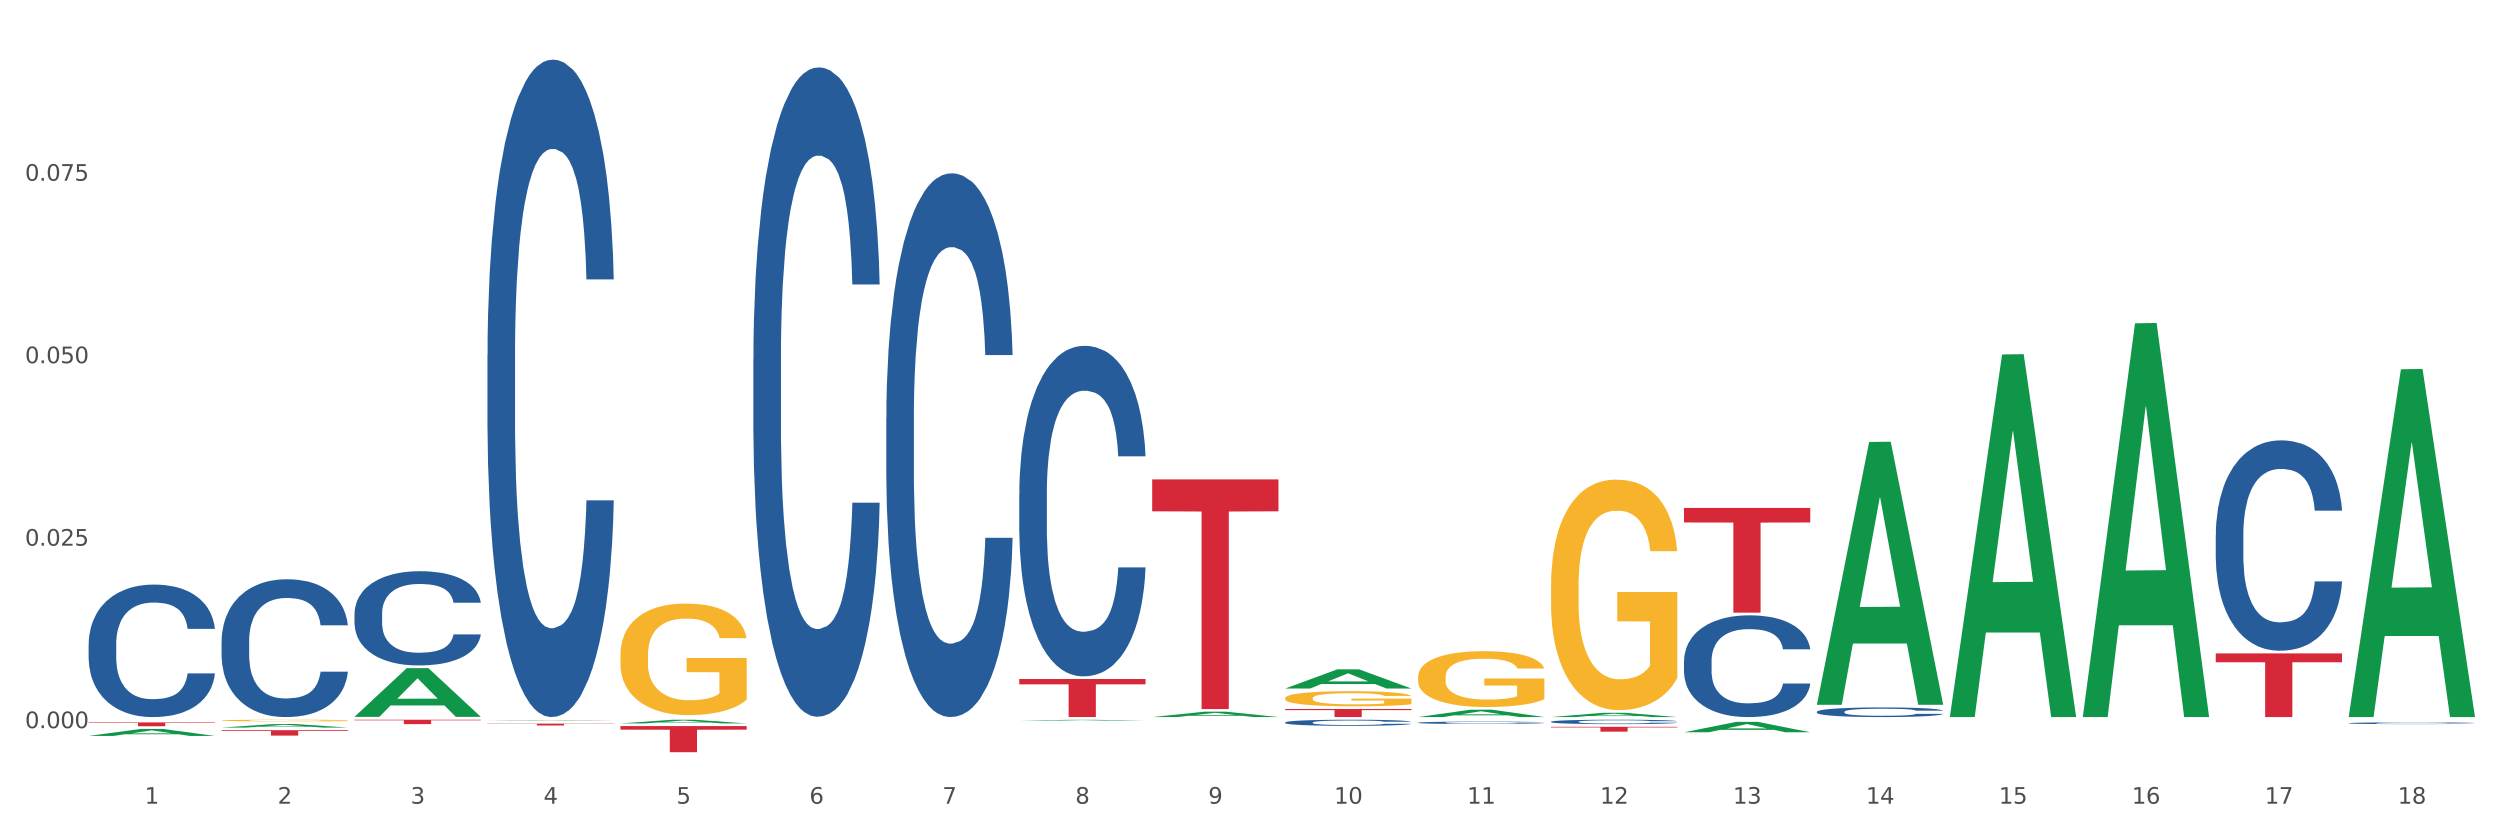 <?xml version="1.0" encoding="utf-8" standalone="no"?>
<!DOCTYPE svg PUBLIC "-//W3C//DTD SVG 1.1//EN"
  "http://www.w3.org/Graphics/SVG/1.1/DTD/svg11.dtd">
<svg xmlns:xlink="http://www.w3.org/1999/xlink" width="1080pt" height="360pt" viewBox="0 0 1080 360" xmlns="http://www.w3.org/2000/svg" version="1.1">
 <rect x="0" y="0" width="1080" height="360" fill="#333333" stroke="none"/>
 <defs>
  <style type="text/css">*{stroke-linejoin: round; stroke-linecap: butt}</style>
 </defs>
 <g id="figure_1">
  <g id="patch_1">
   <path d="M 0 360 
L 1080 360 
L 1080 0 
L 0 0 
z
" style="fill: #ffffff; stroke: #ffffff; stroke-linejoin: miter"/>
  </g>
  <g id="axes_1">
   <g id="matplotlib.axis_1">
    <g id="xtick_1">
     <g id="text_1">
      <!-- 1 -->
      <g style="fill: #4d4d4d" transform="translate(62.51 347.204) scale(0.096 -0.096)">
       <defs>
        <path id="DejaVuSans-31" d="M 794 531 
L 1825 531 
L 1825 4091 
L 703 3866 
L 703 4441 
L 1819 4666 
L 2450 4666 
L 2450 531 
L 3481 531 
L 3481 0 
L 794 0 
L 794 531 
z
" transform="scale(0.016)"/>
       </defs>
       <use xlink:href="#DejaVuSans-31"/>
      </g>
     </g>
    </g>
    <g id="xtick_2">
     <g id="text_2">
      <!-- 2 -->
      <g style="fill: #4d4d4d" transform="translate(119.942 347.204) scale(0.096 -0.096)">
       <defs>
        <path id="DejaVuSans-32" d="M 1228 531 
L 3431 531 
L 3431 0 
L 469 0 
L 469 531 
Q 828 903 1448 1529 
Q 2069 2156 2228 2338 
Q 2531 2678 2651 2914 
Q 2772 3150 2772 3378 
Q 2772 3750 2511 3984 
Q 2250 4219 1831 4219 
Q 1534 4219 1204 4116 
Q 875 4013 500 3803 
L 500 4441 
Q 881 4594 1212 4672 
Q 1544 4750 1819 4750 
Q 2544 4750 2975 4387 
Q 3406 4025 3406 3419 
Q 3406 3131 3298 2873 
Q 3191 2616 2906 2266 
Q 2828 2175 2409 1742 
Q 1991 1309 1228 531 
z
" transform="scale(0.016)"/>
       </defs>
       <use xlink:href="#DejaVuSans-32"/>
      </g>
     </g>
    </g>
    <g id="xtick_3">
     <g id="text_3">
      <!-- 3 -->
      <g style="fill: #4d4d4d" transform="translate(177.375 347.204) scale(0.096 -0.096)">
       <defs>
        <path id="DejaVuSans-33" d="M 2597 2516 
Q 3050 2419 3304 2112 
Q 3559 1806 3559 1356 
Q 3559 666 3084 287 
Q 2609 -91 1734 -91 
Q 1441 -91 1130 -33 
Q 819 25 488 141 
L 488 750 
Q 750 597 1062 519 
Q 1375 441 1716 441 
Q 2309 441 2620 675 
Q 2931 909 2931 1356 
Q 2931 1769 2642 2001 
Q 2353 2234 1838 2234 
L 1294 2234 
L 1294 2753 
L 1863 2753 
Q 2328 2753 2575 2939 
Q 2822 3125 2822 3475 
Q 2822 3834 2567 4026 
Q 2313 4219 1838 4219 
Q 1578 4219 1281 4162 
Q 984 4106 628 3988 
L 628 4550 
Q 988 4650 1302 4700 
Q 1616 4750 1894 4750 
Q 2613 4750 3031 4423 
Q 3450 4097 3450 3541 
Q 3450 3153 3228 2886 
Q 3006 2619 2597 2516 
z
" transform="scale(0.016)"/>
       </defs>
       <use xlink:href="#DejaVuSans-33"/>
      </g>
     </g>
    </g>
    <g id="xtick_4">
     <g id="text_4">
      <!-- 4 -->
      <g style="fill: #4d4d4d" transform="translate(234.808 347.204) scale(0.096 -0.096)">
       <defs>
        <path id="DejaVuSans-34" d="M 2419 4116 
L 825 1625 
L 2419 1625 
L 2419 4116 
z
M 2253 4666 
L 3047 4666 
L 3047 1625 
L 3713 1625 
L 3713 1100 
L 3047 1100 
L 3047 0 
L 2419 0 
L 2419 1100 
L 313 1100 
L 313 1709 
L 2253 4666 
z
" transform="scale(0.016)"/>
       </defs>
       <use xlink:href="#DejaVuSans-34"/>
      </g>
     </g>
    </g>
    <g id="xtick_5">
     <g id="text_5">
      <!-- 5 -->
      <g style="fill: #4d4d4d" transform="translate(292.24 347.204) scale(0.096 -0.096)">
       <defs>
        <path id="DejaVuSans-35" d="M 691 4666 
L 3169 4666 
L 3169 4134 
L 1269 4134 
L 1269 2991 
Q 1406 3038 1543 3061 
Q 1681 3084 1819 3084 
Q 2600 3084 3056 2656 
Q 3513 2228 3513 1497 
Q 3513 744 3044 326 
Q 2575 -91 1722 -91 
Q 1428 -91 1123 -41 
Q 819 9 494 109 
L 494 744 
Q 775 591 1075 516 
Q 1375 441 1709 441 
Q 2250 441 2565 725 
Q 2881 1009 2881 1497 
Q 2881 1984 2565 2268 
Q 2250 2553 1709 2553 
Q 1456 2553 1204 2497 
Q 953 2441 691 2322 
L 691 4666 
z
" transform="scale(0.016)"/>
       </defs>
       <use xlink:href="#DejaVuSans-35"/>
      </g>
     </g>
    </g>
    <g id="xtick_6">
     <g id="text_6">
      <!-- 6 -->
      <g style="fill: #4d4d4d" transform="translate(349.673 347.204) scale(0.096 -0.096)">
       <defs>
        <path id="DejaVuSans-36" d="M 2113 2584 
Q 1688 2584 1439 2293 
Q 1191 2003 1191 1497 
Q 1191 994 1439 701 
Q 1688 409 2113 409 
Q 2538 409 2786 701 
Q 3034 994 3034 1497 
Q 3034 2003 2786 2293 
Q 2538 2584 2113 2584 
z
M 3366 4563 
L 3366 3988 
Q 3128 4100 2886 4159 
Q 2644 4219 2406 4219 
Q 1781 4219 1451 3797 
Q 1122 3375 1075 2522 
Q 1259 2794 1537 2939 
Q 1816 3084 2150 3084 
Q 2853 3084 3261 2657 
Q 3669 2231 3669 1497 
Q 3669 778 3244 343 
Q 2819 -91 2113 -91 
Q 1303 -91 875 529 
Q 447 1150 447 2328 
Q 447 3434 972 4092 
Q 1497 4750 2381 4750 
Q 2619 4750 2861 4703 
Q 3103 4656 3366 4563 
z
" transform="scale(0.016)"/>
       </defs>
       <use xlink:href="#DejaVuSans-36"/>
      </g>
     </g>
    </g>
    <g id="xtick_7">
     <g id="text_7">
      <!-- 7 -->
      <g style="fill: #4d4d4d" transform="translate(407.106 347.204) scale(0.096 -0.096)">
       <defs>
        <path id="DejaVuSans-37" d="M 525 4666 
L 3525 4666 
L 3525 4397 
L 1831 0 
L 1172 0 
L 2766 4134 
L 525 4134 
L 525 4666 
z
" transform="scale(0.016)"/>
       </defs>
       <use xlink:href="#DejaVuSans-37"/>
      </g>
     </g>
    </g>
    <g id="xtick_8">
     <g id="text_8">
      <!-- 8 -->
      <g style="fill: #4d4d4d" transform="translate(464.538 347.204) scale(0.096 -0.096)">
       <defs>
        <path id="DejaVuSans-38" d="M 2034 2216 
Q 1584 2216 1326 1975 
Q 1069 1734 1069 1313 
Q 1069 891 1326 650 
Q 1584 409 2034 409 
Q 2484 409 2743 651 
Q 3003 894 3003 1313 
Q 3003 1734 2745 1975 
Q 2488 2216 2034 2216 
z
M 1403 2484 
Q 997 2584 770 2862 
Q 544 3141 544 3541 
Q 544 4100 942 4425 
Q 1341 4750 2034 4750 
Q 2731 4750 3128 4425 
Q 3525 4100 3525 3541 
Q 3525 3141 3298 2862 
Q 3072 2584 2669 2484 
Q 3125 2378 3379 2068 
Q 3634 1759 3634 1313 
Q 3634 634 3220 271 
Q 2806 -91 2034 -91 
Q 1263 -91 848 271 
Q 434 634 434 1313 
Q 434 1759 690 2068 
Q 947 2378 1403 2484 
z
M 1172 3481 
Q 1172 3119 1398 2916 
Q 1625 2713 2034 2713 
Q 2441 2713 2670 2916 
Q 2900 3119 2900 3481 
Q 2900 3844 2670 4047 
Q 2441 4250 2034 4250 
Q 1625 4250 1398 4047 
Q 1172 3844 1172 3481 
z
" transform="scale(0.016)"/>
       </defs>
       <use xlink:href="#DejaVuSans-38"/>
      </g>
     </g>
    </g>
    <g id="xtick_9">
     <g id="text_9">
      <!-- 9 -->
      <g style="fill: #4d4d4d" transform="translate(521.971 347.204) scale(0.096 -0.096)">
       <defs>
        <path id="DejaVuSans-39" d="M 703 97 
L 703 672 
Q 941 559 1184 500 
Q 1428 441 1663 441 
Q 2288 441 2617 861 
Q 2947 1281 2994 2138 
Q 2813 1869 2534 1725 
Q 2256 1581 1919 1581 
Q 1219 1581 811 2004 
Q 403 2428 403 3163 
Q 403 3881 828 4315 
Q 1253 4750 1959 4750 
Q 2769 4750 3195 4129 
Q 3622 3509 3622 2328 
Q 3622 1225 3098 567 
Q 2575 -91 1691 -91 
Q 1453 -91 1209 -44 
Q 966 3 703 97 
z
M 1959 2075 
Q 2384 2075 2632 2365 
Q 2881 2656 2881 3163 
Q 2881 3666 2632 3958 
Q 2384 4250 1959 4250 
Q 1534 4250 1286 3958 
Q 1038 3666 1038 3163 
Q 1038 2656 1286 2365 
Q 1534 2075 1959 2075 
z
" transform="scale(0.016)"/>
       </defs>
       <use xlink:href="#DejaVuSans-39"/>
      </g>
     </g>
    </g>
    <g id="xtick_10">
     <g id="text_10">
      <!-- 10 -->
      <g style="fill: #4d4d4d" transform="translate(576.35 347.204) scale(0.096 -0.096)">
       <defs>
        <path id="DejaVuSans-30" d="M 2034 4250 
Q 1547 4250 1301 3770 
Q 1056 3291 1056 2328 
Q 1056 1369 1301 889 
Q 1547 409 2034 409 
Q 2525 409 2770 889 
Q 3016 1369 3016 2328 
Q 3016 3291 2770 3770 
Q 2525 4250 2034 4250 
z
M 2034 4750 
Q 2819 4750 3233 4129 
Q 3647 3509 3647 2328 
Q 3647 1150 3233 529 
Q 2819 -91 2034 -91 
Q 1250 -91 836 529 
Q 422 1150 422 2328 
Q 422 3509 836 4129 
Q 1250 4750 2034 4750 
z
" transform="scale(0.016)"/>
       </defs>
       <use xlink:href="#DejaVuSans-31"/>
       <use xlink:href="#DejaVuSans-30" transform="translate(63.623 0)"/>
      </g>
     </g>
    </g>
    <g id="xtick_11">
     <g id="text_11">
      <!-- 11 -->
      <g style="fill: #4d4d4d" transform="translate(633.783 347.204) scale(0.096 -0.096)">
       <use xlink:href="#DejaVuSans-31"/>
       <use xlink:href="#DejaVuSans-31" transform="translate(63.623 0)"/>
      </g>
     </g>
    </g>
    <g id="xtick_12">
     <g id="text_12">
      <!-- 12 -->
      <g style="fill: #4d4d4d" transform="translate(691.215 347.204) scale(0.096 -0.096)">
       <use xlink:href="#DejaVuSans-31"/>
       <use xlink:href="#DejaVuSans-32" transform="translate(63.623 0)"/>
      </g>
     </g>
    </g>
    <g id="xtick_13">
     <g id="text_13">
      <!-- 13 -->
      <g style="fill: #4d4d4d" transform="translate(748.648 347.204) scale(0.096 -0.096)">
       <use xlink:href="#DejaVuSans-31"/>
       <use xlink:href="#DejaVuSans-33" transform="translate(63.623 0)"/>
      </g>
     </g>
    </g>
    <g id="xtick_14">
     <g id="text_14">
      <!-- 14 -->
      <g style="fill: #4d4d4d" transform="translate(806.081 347.204) scale(0.096 -0.096)">
       <use xlink:href="#DejaVuSans-31"/>
       <use xlink:href="#DejaVuSans-34" transform="translate(63.623 0)"/>
      </g>
     </g>
    </g>
    <g id="xtick_15">
     <g id="text_15">
      <!-- 15 -->
      <g style="fill: #4d4d4d" transform="translate(863.513 347.204) scale(0.096 -0.096)">
       <use xlink:href="#DejaVuSans-31"/>
       <use xlink:href="#DejaVuSans-35" transform="translate(63.623 0)"/>
      </g>
     </g>
    </g>
    <g id="xtick_16">
     <g id="text_16">
      <!-- 16 -->
      <g style="fill: #4d4d4d" transform="translate(920.946 347.204) scale(0.096 -0.096)">
       <use xlink:href="#DejaVuSans-31"/>
       <use xlink:href="#DejaVuSans-36" transform="translate(63.623 0)"/>
      </g>
     </g>
    </g>
    <g id="xtick_17">
     <g id="text_17">
      <!-- 17 -->
      <g style="fill: #4d4d4d" transform="translate(978.379 347.204) scale(0.096 -0.096)">
       <use xlink:href="#DejaVuSans-31"/>
       <use xlink:href="#DejaVuSans-37" transform="translate(63.623 0)"/>
      </g>
     </g>
    </g>
    <g id="xtick_18">
     <g id="text_18">
      <!-- 18 -->
      <g style="fill: #4d4d4d" transform="translate(1035.811 347.204) scale(0.096 -0.096)">
       <use xlink:href="#DejaVuSans-31"/>
       <use xlink:href="#DejaVuSans-38" transform="translate(63.623 0)"/>
      </g>
     </g>
    </g>
    <g id="xtick_19"/>
    <g id="xtick_20"/>
    <g id="xtick_21"/>
    <g id="xtick_22"/>
    <g id="xtick_23"/>
    <g id="xtick_24"/>
    <g id="xtick_25"/>
    <g id="xtick_26"/>
    <g id="xtick_27"/>
    <g id="xtick_28"/>
    <g id="xtick_29"/>
    <g id="xtick_30"/>
    <g id="xtick_31"/>
    <g id="xtick_32"/>
    <g id="xtick_33"/>
    <g id="xtick_34"/>
    <g id="xtick_35"/>
   </g>
   <g id="matplotlib.axis_2">
    <g id="ytick_1">
     <g id="text_19">
      <!-- 0.000 -->
      <g style="fill: #4d4d4d" transform="translate(10.8 314.562) scale(0.096 -0.096)">
       <defs>
        <path id="DejaVuSans-2e" d="M 684 794 
L 1344 794 
L 1344 0 
L 684 0 
L 684 794 
z
" transform="scale(0.016)"/>
       </defs>
       <use xlink:href="#DejaVuSans-30"/>
       <use xlink:href="#DejaVuSans-2e" transform="translate(63.623 0)"/>
       <use xlink:href="#DejaVuSans-30" transform="translate(95.41 0)"/>
       <use xlink:href="#DejaVuSans-30" transform="translate(159.033 0)"/>
       <use xlink:href="#DejaVuSans-30" transform="translate(222.656 0)"/>
      </g>
     </g>
    </g>
    <g id="ytick_2">
     <g id="text_20">
      <!-- 0.025 -->
      <g style="fill: #4d4d4d" transform="translate(10.8 235.734) scale(0.096 -0.096)">
       <use xlink:href="#DejaVuSans-30"/>
       <use xlink:href="#DejaVuSans-2e" transform="translate(63.623 0)"/>
       <use xlink:href="#DejaVuSans-30" transform="translate(95.41 0)"/>
       <use xlink:href="#DejaVuSans-32" transform="translate(159.033 0)"/>
       <use xlink:href="#DejaVuSans-35" transform="translate(222.656 0)"/>
      </g>
     </g>
    </g>
    <g id="ytick_3">
     <g id="text_21">
      <!-- 0.050 -->
      <g style="fill: #4d4d4d" transform="translate(10.8 156.906) scale(0.096 -0.096)">
       <use xlink:href="#DejaVuSans-30"/>
       <use xlink:href="#DejaVuSans-2e" transform="translate(63.623 0)"/>
       <use xlink:href="#DejaVuSans-30" transform="translate(95.41 0)"/>
       <use xlink:href="#DejaVuSans-35" transform="translate(159.033 0)"/>
       <use xlink:href="#DejaVuSans-30" transform="translate(222.656 0)"/>
      </g>
     </g>
    </g>
    <g id="ytick_4">
     <g id="text_22">
      <!-- 0.075 -->
      <g style="fill: #4d4d4d" transform="translate(10.8 78.078) scale(0.096 -0.096)">
       <use xlink:href="#DejaVuSans-30"/>
       <use xlink:href="#DejaVuSans-2e" transform="translate(63.623 0)"/>
       <use xlink:href="#DejaVuSans-30" transform="translate(95.41 0)"/>
       <use xlink:href="#DejaVuSans-37" transform="translate(159.033 0)"/>
       <use xlink:href="#DejaVuSans-35" transform="translate(222.656 0)"/>
      </g>
     </g>
    </g>
    <g id="ytick_5"/>
    <g id="ytick_6"/>
    <g id="ytick_7"/>
    <g id="ytick_8"/>
   </g>
   <g id="PolyCollection_1">
    <path d="M 38.283 317.916 
L 38.339 317.913 
L 60.839 314.889 
L 70.176 314.886 
L 92.844 317.922 
L 82.044 317.922 
L 77.151 317.215 
L 53.92 317.215 
L 53.751 317.226 
L 49.026 317.922 
L 38.283 317.922 
L 38.283 317.916 
L 56.845 316.793 
L 74.226 316.79 
L 65.62 315.533 
L 65.507 315.527 
L 65.395 315.536 
L 56.789 316.79 
L 56.845 316.793 
L 38.283 317.916 
z
" clip-path="url(#p40af903f58)" style="fill: #109648"/>
    <path d="M 38.283 310.924 
L 38.347 310.924 
L 38.347 310.924 
L 38.476 310.923 
L 39.12 310.922 
L 40.087 310.921 
L 40.795 310.92 
L 41.504 310.92 
L 42.341 310.919 
L 43.372 310.919 
L 45.24 310.918 
L 46.4 310.917 
L 47.817 310.917 
L 50.393 310.916 
L 52.261 310.916 
L 54.194 310.916 
L 57.35 310.916 
L 59.412 310.915 
L 61.602 310.915 
L 64.243 310.915 
L 66.24 310.915 
L 70.62 310.915 
L 74.356 310.915 
L 76.16 310.916 
L 78.479 310.916 
L 79.703 310.916 
L 81.7 310.916 
L 83.761 310.917 
L 85.178 310.917 
L 87.304 310.917 
L 88.915 310.918 
L 90.396 310.919 
L 91.169 310.919 
L 91.749 310.92 
L 92.264 310.92 
L 92.78 310.921 
L 81.185 310.921 
L 80.734 310.921 
L 80.025 310.92 
L 78.994 310.919 
L 78.093 310.919 
L 76.547 310.919 
L 75.129 310.918 
L 73.648 310.918 
L 71.844 310.918 
L 70.427 310.918 
L 68.43 310.918 
L 64.501 310.918 
L 61.86 310.918 
L 60.056 310.918 
L 58.896 310.918 
L 57.866 310.919 
L 56.706 310.919 
L 55.353 310.919 
L 54.387 310.919 
L 53.421 310.92 
L 52.648 310.92 
L 51.939 310.921 
L 51.36 310.921 
L 50.909 310.922 
L 50.522 310.923 
L 50.2 310.924 
L 50.2 310.926 
L 50.329 310.927 
L 50.651 310.928 
L 51.038 310.928 
L 51.682 310.929 
L 52.261 310.929 
L 53.357 310.93 
L 54.58 310.93 
L 55.547 310.931 
L 56.513 310.931 
L 58.188 310.931 
L 60.056 310.932 
L 61.666 310.932 
L 63.856 310.932 
L 65.338 310.932 
L 66.626 310.932 
L 69.783 310.932 
L 72.037 310.932 
L 74.55 310.932 
L 76.482 310.932 
L 78.093 310.932 
L 79.896 310.931 
L 81.056 310.931 
L 81.056 310.927 
L 66.884 310.927 
L 66.884 310.925 
L 92.844 310.925 
L 92.844 310.932 
L 91.749 310.932 
L 90.525 310.933 
L 89.237 310.933 
L 87.304 310.933 
L 84.985 310.934 
L 82.924 310.934 
L 80.734 310.934 
L 78.157 310.934 
L 74.807 310.935 
L 72.746 310.935 
L 70.169 310.935 
L 67.142 310.935 
L 64.501 310.935 
L 61.924 310.935 
L 59.218 310.935 
L 56.577 310.934 
L 54.58 310.934 
L 52.584 310.934 
L 50.458 310.933 
L 48.783 310.933 
L 47.495 310.933 
L 46.077 310.932 
L 44.531 310.932 
L 43.372 310.931 
L 42.341 310.931 
L 41.246 310.93 
L 40.473 310.93 
L 39.7 310.929 
L 39.249 310.928 
L 38.734 310.928 
L 38.347 310.926 
L 38.283 310.924 
z
" clip-path="url(#p40af903f58)" style="fill: #f7b32b"/>
    <path d="M 1014.639 312.405 
L 1014.703 312.404 
L 1014.703 312.385 
L 1014.897 312.358 
L 1015.606 312.31 
L 1016.509 312.273 
L 1018.057 312.23 
L 1018.895 312.211 
L 1019.992 312.191 
L 1022.249 312.159 
L 1024.829 312.131 
L 1026.635 312.115 
L 1027.989 312.106 
L 1031.02 312.088 
L 1032.761 312.08 
L 1034.567 312.074 
L 1036.115 312.07 
L 1038.695 312.065 
L 1040.759 312.063 
L 1043.145 312.062 
L 1045.144 312.063 
L 1047.788 312.066 
L 1051.658 312.074 
L 1053.141 312.079 
L 1055.141 312.087 
L 1057.204 312.099 
L 1058.881 312.11 
L 1060.816 312.126 
L 1062.815 312.147 
L 1064.75 312.173 
L 1066.104 312.198 
L 1067.201 312.223 
L 1068.168 312.255 
L 1068.878 312.289 
L 1069.2 312.317 
L 1057.398 312.317 
L 1057.075 312.292 
L 1056.43 312.264 
L 1055.785 312.245 
L 1055.076 312.23 
L 1053.98 312.212 
L 1053.012 312.201 
L 1051.4 312.188 
L 1049.917 312.179 
L 1048.691 312.175 
L 1047.208 312.17 
L 1044.048 312.166 
L 1041.79 312.166 
L 1040.372 312.168 
L 1038.63 312.171 
L 1037.147 312.176 
L 1035.406 312.184 
L 1034.051 312.193 
L 1032.697 312.205 
L 1031.923 312.214 
L 1030.762 312.229 
L 1029.988 312.241 
L 1028.956 312.263 
L 1028.376 312.278 
L 1027.344 312.318 
L 1026.893 312.347 
L 1026.699 312.367 
L 1026.57 312.39 
L 1026.57 312.498 
L 1026.957 312.547 
L 1027.28 312.568 
L 1027.796 312.592 
L 1028.763 312.622 
L 1030.182 312.652 
L 1031.665 312.674 
L 1032.89 312.687 
L 1034.051 312.697 
L 1035.212 312.705 
L 1036.631 312.712 
L 1037.792 312.716 
L 1039.533 312.72 
L 1041.597 312.722 
L 1043.209 312.722 
L 1046.498 312.719 
L 1047.982 312.715 
L 1049.401 312.71 
L 1050.948 312.703 
L 1052.174 312.694 
L 1052.883 312.688 
L 1054.044 312.675 
L 1054.947 312.661 
L 1055.721 312.645 
L 1056.237 312.631 
L 1056.817 312.61 
L 1057.269 312.586 
L 1057.398 312.574 
L 1069.2 312.574 
L 1068.942 312.599 
L 1068.491 312.623 
L 1067.588 312.656 
L 1066.878 312.675 
L 1065.782 312.698 
L 1064.621 312.717 
L 1063.009 312.739 
L 1061.525 312.755 
L 1059.978 312.769 
L 1058.301 312.781 
L 1055.27 312.799 
L 1054.173 312.804 
L 1051.851 312.812 
L 1050.046 312.817 
L 1047.401 312.822 
L 1044.693 312.825 
L 1041.855 312.825 
L 1039.34 312.824 
L 1036.567 312.82 
L 1034.825 312.815 
L 1032.89 312.809 
L 1030.633 312.799 
L 1028.505 312.788 
L 1026.506 312.774 
L 1024.635 312.758 
L 1022.894 312.74 
L 1020.637 312.71 
L 1018.96 312.68 
L 1017.735 312.653 
L 1016.896 312.63 
L 1016.058 312.601 
L 1015.606 312.581 
L 1014.897 312.532 
L 1014.639 312.487 
L 1014.639 312.405 
z
" clip-path="url(#p40af903f58)" style="fill: #255c99"/>
    <path d="M 268.014 283.015 
L 268.078 282.971 
L 268.078 281.386 
L 268.207 280.022 
L 268.851 276.72 
L 269.817 273.991 
L 270.526 272.539 
L 271.235 271.35 
L 272.072 270.162 
L 273.103 268.929 
L 274.971 267.124 
L 276.13 266.2 
L 277.548 265.232 
L 280.124 263.823 
L 281.992 263.031 
L 283.925 262.37 
L 287.081 261.578 
L 289.143 261.226 
L 291.333 260.962 
L 293.974 260.786 
L 295.971 260.742 
L 300.351 260.874 
L 304.087 261.27 
L 305.891 261.578 
L 308.21 262.106 
L 309.434 262.458 
L 311.431 263.163 
L 313.492 264.087 
L 314.909 264.879 
L 317.035 266.376 
L 318.645 267.873 
L 320.127 269.721 
L 320.9 270.998 
L 321.48 272.186 
L 321.995 273.551 
L 322.51 275.708 
L 310.915 275.708 
L 310.465 274.167 
L 309.756 272.715 
L 308.725 271.306 
L 307.823 270.426 
L 306.277 269.325 
L 304.86 268.621 
L 303.379 268.093 
L 301.575 267.653 
L 300.158 267.432 
L 298.161 267.256 
L 294.231 267.3 
L 291.59 267.653 
L 289.787 268.093 
L 288.627 268.489 
L 287.597 268.929 
L 286.437 269.545 
L 285.084 270.47 
L 284.118 271.306 
L 283.152 272.362 
L 282.379 273.419 
L 281.67 274.651 
L 281.09 275.972 
L 280.64 277.336 
L 280.253 279.009 
L 279.931 281.782 
L 279.931 287.813 
L 280.06 289.177 
L 280.382 290.982 
L 280.768 292.347 
L 281.413 293.975 
L 281.992 295.076 
L 283.087 296.66 
L 284.311 297.981 
L 285.278 298.817 
L 286.244 299.521 
L 287.919 300.49 
L 289.787 301.282 
L 291.397 301.766 
L 293.587 302.207 
L 295.069 302.383 
L 296.357 302.471 
L 299.514 302.471 
L 301.768 302.339 
L 304.28 302.031 
L 306.213 301.634 
L 307.823 301.15 
L 309.627 300.358 
L 310.787 299.61 
L 310.787 290.41 
L 296.615 290.366 
L 296.615 284.247 
L 322.575 284.247 
L 322.575 302.207 
L 321.48 303.131 
L 320.256 303.967 
L 318.968 304.716 
L 317.035 305.64 
L 314.716 306.52 
L 312.655 307.137 
L 310.465 307.665 
L 307.888 308.149 
L 304.538 308.589 
L 302.477 308.765 
L 299.9 308.897 
L 296.873 308.941 
L 294.231 308.853 
L 291.655 308.633 
L 288.949 308.237 
L 286.308 307.665 
L 284.311 307.093 
L 282.314 306.388 
L 280.189 305.464 
L 278.514 304.584 
L 277.225 303.791 
L 275.808 302.779 
L 274.262 301.458 
L 273.103 300.27 
L 272.072 299.037 
L 270.977 297.453 
L 270.204 296.088 
L 269.431 294.371 
L 268.98 293.095 
L 268.465 291.114 
L 268.078 288.341 
L 268.014 283.015 
z
" clip-path="url(#p40af903f58)" style="fill: #f7b32b"/>
    <path d="M 497.745 207.095 
L 552.306 207.095 
L 552.306 220.882 
L 530.843 220.975 
L 530.843 306.304 
L 519.078 306.304 
L 519.078 220.975 
L 497.745 220.882 
L 497.745 207.188 
L 497.745 207.095 
z
" clip-path="url(#p40af903f58)" style="fill: #d62839"/>
    <path d="M 440.312 293.342 
L 494.873 293.342 
L 494.873 295.626 
L 473.411 295.641 
L 473.411 309.775 
L 461.645 309.775 
L 461.645 295.641 
L 440.312 295.626 
L 440.312 293.358 
L 440.312 293.342 
z
" clip-path="url(#p40af903f58)" style="fill: #d62839"/>
    <path d="M 268.014 313.657 
L 322.575 313.657 
L 322.575 315.226 
L 301.112 315.236 
L 301.112 324.95 
L 289.347 324.95 
L 289.347 315.236 
L 268.014 315.226 
L 268.014 313.667 
L 268.014 313.657 
z
" clip-path="url(#p40af903f58)" style="fill: #d62839"/>
    <path d="M 210.581 312.606 
L 265.142 312.606 
L 265.142 312.717 
L 243.68 312.718 
L 243.68 313.41 
L 231.914 313.41 
L 231.914 312.718 
L 210.581 312.717 
L 210.581 312.606 
L 210.581 312.606 
z
" clip-path="url(#p40af903f58)" style="fill: #d62839"/>
    <path d="M 153.148 310.915 
L 207.709 310.915 
L 207.709 311.18 
L 186.247 311.182 
L 186.247 312.821 
L 174.482 312.821 
L 174.482 311.182 
L 153.148 311.18 
L 153.148 310.917 
L 153.148 310.915 
z
" clip-path="url(#p40af903f58)" style="fill: #d62839"/>
    <path d="M 95.716 315.458 
L 150.277 315.458 
L 150.277 315.781 
L 128.814 315.783 
L 128.814 317.781 
L 117.049 317.781 
L 117.049 315.783 
L 95.716 315.781 
L 95.716 315.461 
L 95.716 315.458 
z
" clip-path="url(#p40af903f58)" style="fill: #d62839"/>
    <path d="M 38.283 312.075 
L 92.844 312.075 
L 92.844 312.307 
L 71.382 312.309 
L 71.382 313.745 
L 59.616 313.745 
L 59.616 312.309 
L 38.283 312.307 
L 38.283 312.077 
L 38.283 312.075 
z
" clip-path="url(#p40af903f58)" style="fill: #d62839"/>
    <path d="M 670.043 253.211 
L 670.107 253.12 
L 670.107 249.846 
L 670.236 247.027 
L 670.88 240.206 
L 671.846 234.568 
L 672.555 231.566 
L 673.264 229.111 
L 674.101 226.655 
L 675.132 224.109 
L 677 220.38 
L 678.159 218.47 
L 679.576 216.47 
L 682.153 213.559 
L 684.021 211.922 
L 685.954 210.558 
L 689.11 208.921 
L 691.171 208.194 
L 693.362 207.648 
L 696.003 207.284 
L 698 207.193 
L 702.38 207.466 
L 706.116 208.285 
L 707.92 208.921 
L 710.239 210.013 
L 711.463 210.74 
L 713.46 212.195 
L 715.521 214.105 
L 716.938 215.742 
L 719.064 218.834 
L 720.674 221.926 
L 722.156 225.746 
L 722.929 228.383 
L 723.509 230.839 
L 724.024 233.658 
L 724.539 238.114 
L 712.944 238.114 
L 712.493 234.931 
L 711.785 231.93 
L 710.754 229.02 
L 709.852 227.201 
L 708.306 224.927 
L 706.889 223.472 
L 705.408 222.381 
L 703.604 221.472 
L 702.187 221.017 
L 700.19 220.653 
L 696.26 220.744 
L 693.619 221.472 
L 691.816 222.381 
L 690.656 223.2 
L 689.625 224.109 
L 688.466 225.382 
L 687.113 227.292 
L 686.147 229.02 
L 685.181 231.203 
L 684.408 233.385 
L 683.699 235.932 
L 683.119 238.66 
L 682.668 241.479 
L 682.282 244.935 
L 681.96 250.665 
L 681.96 263.124 
L 682.089 265.943 
L 682.411 269.672 
L 682.797 272.491 
L 683.441 275.856 
L 684.021 278.13 
L 685.116 281.404 
L 686.34 284.132 
L 687.306 285.86 
L 688.273 287.315 
L 689.948 289.316 
L 691.816 290.953 
L 693.426 291.953 
L 695.616 292.863 
L 697.098 293.227 
L 698.386 293.409 
L 701.543 293.409 
L 703.797 293.136 
L 706.309 292.499 
L 708.242 291.681 
L 709.852 290.68 
L 711.656 289.043 
L 712.816 287.497 
L 712.816 268.49 
L 698.644 268.399 
L 698.644 255.758 
L 724.604 255.758 
L 724.604 292.863 
L 723.509 294.773 
L 722.285 296.501 
L 720.996 298.047 
L 719.064 299.957 
L 716.745 301.775 
L 714.684 303.049 
L 712.493 304.14 
L 709.917 305.14 
L 706.567 306.05 
L 704.506 306.414 
L 701.929 306.686 
L 698.901 306.777 
L 696.26 306.596 
L 693.684 306.141 
L 690.978 305.322 
L 688.337 304.14 
L 686.34 302.958 
L 684.343 301.503 
L 682.218 299.593 
L 680.543 297.774 
L 679.254 296.137 
L 677.837 294.045 
L 676.291 291.317 
L 675.132 288.861 
L 674.101 286.315 
L 673.006 283.041 
L 672.233 280.222 
L 671.46 276.675 
L 671.009 274.037 
L 670.494 269.945 
L 670.107 264.215 
L 670.043 253.211 
z
" clip-path="url(#p40af903f58)" style="fill: #f7b32b"/>
    <path d="M 612.61 292.47 
L 612.674 292.448 
L 612.674 291.655 
L 612.803 290.972 
L 613.447 289.32 
L 614.414 287.954 
L 615.122 287.227 
L 615.831 286.632 
L 616.668 286.037 
L 617.699 285.42 
L 619.567 284.517 
L 620.727 284.054 
L 622.144 283.569 
L 624.72 282.864 
L 626.588 282.468 
L 628.521 282.137 
L 631.677 281.74 
L 633.739 281.564 
L 635.929 281.432 
L 638.57 281.344 
L 640.567 281.322 
L 644.947 281.388 
L 648.683 281.586 
L 650.487 281.74 
L 652.806 282.005 
L 654.03 282.181 
L 656.027 282.534 
L 658.088 282.996 
L 659.505 283.393 
L 661.631 284.142 
L 663.242 284.891 
L 664.723 285.816 
L 665.496 286.455 
L 666.076 287.05 
L 666.591 287.733 
L 667.107 288.813 
L 655.512 288.813 
L 655.061 288.042 
L 654.352 287.315 
L 653.321 286.61 
L 652.42 286.169 
L 650.874 285.618 
L 649.456 285.266 
L 647.975 285.001 
L 646.171 284.781 
L 644.754 284.671 
L 642.757 284.583 
L 638.828 284.605 
L 636.187 284.781 
L 634.383 285.001 
L 633.223 285.2 
L 632.193 285.42 
L 631.033 285.728 
L 629.68 286.191 
L 628.714 286.61 
L 627.748 287.138 
L 626.975 287.667 
L 626.266 288.284 
L 625.687 288.945 
L 625.236 289.628 
L 624.849 290.465 
L 624.527 291.853 
L 624.527 294.872 
L 624.656 295.555 
L 624.978 296.458 
L 625.365 297.141 
L 626.009 297.956 
L 626.588 298.507 
L 627.684 299.3 
L 628.907 299.961 
L 629.874 300.38 
L 630.84 300.732 
L 632.515 301.217 
L 634.383 301.614 
L 635.993 301.856 
L 638.184 302.076 
L 639.665 302.165 
L 640.953 302.209 
L 644.11 302.209 
L 646.364 302.143 
L 648.877 301.988 
L 650.809 301.79 
L 652.42 301.548 
L 654.223 301.151 
L 655.383 300.777 
L 655.383 296.172 
L 641.211 296.15 
L 641.211 293.087 
L 667.171 293.087 
L 667.171 302.076 
L 666.076 302.539 
L 664.852 302.958 
L 663.564 303.332 
L 661.631 303.795 
L 659.312 304.236 
L 657.251 304.544 
L 655.061 304.808 
L 652.484 305.051 
L 649.134 305.271 
L 647.073 305.359 
L 644.496 305.425 
L 641.469 305.447 
L 638.828 305.403 
L 636.251 305.293 
L 633.545 305.095 
L 630.904 304.808 
L 628.907 304.522 
L 626.911 304.17 
L 624.785 303.707 
L 623.11 303.266 
L 621.822 302.87 
L 620.404 302.363 
L 618.858 301.702 
L 617.699 301.107 
L 616.668 300.49 
L 615.573 299.697 
L 614.8 299.014 
L 614.027 298.155 
L 613.576 297.516 
L 613.061 296.524 
L 612.674 295.136 
L 612.61 292.47 
z
" clip-path="url(#p40af903f58)" style="fill: #f7b32b"/>
    <path d="M 555.177 301.623 
L 555.242 301.617 
L 555.242 301.401 
L 555.371 301.216 
L 556.015 300.767 
L 556.981 300.396 
L 557.69 300.199 
L 558.398 300.038 
L 559.236 299.876 
L 560.266 299.709 
L 562.134 299.463 
L 563.294 299.338 
L 564.711 299.206 
L 567.288 299.015 
L 569.156 298.907 
L 571.088 298.817 
L 574.245 298.71 
L 576.306 298.662 
L 578.496 298.626 
L 581.137 298.602 
L 583.134 298.596 
L 587.515 298.614 
L 591.251 298.668 
L 593.054 298.71 
L 595.373 298.781 
L 596.597 298.829 
L 598.594 298.925 
L 600.656 299.051 
L 602.073 299.158 
L 604.199 299.362 
L 605.809 299.565 
L 607.291 299.816 
L 608.064 299.99 
L 608.643 300.151 
L 609.159 300.337 
L 609.674 300.63 
L 598.079 300.63 
L 597.628 300.42 
L 596.919 300.223 
L 595.889 300.032 
L 594.987 299.912 
L 593.441 299.762 
L 592.024 299.667 
L 590.542 299.595 
L 588.738 299.535 
L 587.321 299.505 
L 585.324 299.481 
L 581.395 299.487 
L 578.754 299.535 
L 576.95 299.595 
L 575.791 299.649 
L 574.76 299.709 
L 573.601 299.792 
L 572.248 299.918 
L 571.282 300.032 
L 570.315 300.175 
L 569.542 300.319 
L 568.834 300.486 
L 568.254 300.666 
L 567.803 300.851 
L 567.417 301.078 
L 567.094 301.455 
L 567.094 302.275 
L 567.223 302.46 
L 567.545 302.705 
L 567.932 302.891 
L 568.576 303.112 
L 569.156 303.261 
L 570.251 303.477 
L 571.475 303.656 
L 572.441 303.77 
L 573.407 303.866 
L 575.082 303.997 
L 576.95 304.105 
L 578.561 304.171 
L 580.751 304.23 
L 582.232 304.254 
L 583.521 304.266 
L 586.677 304.266 
L 588.932 304.248 
L 591.444 304.207 
L 593.377 304.153 
L 594.987 304.087 
L 596.791 303.979 
L 597.95 303.878 
L 597.95 302.627 
L 583.778 302.621 
L 583.778 301.79 
L 609.738 301.79 
L 609.738 304.23 
L 608.643 304.356 
L 607.419 304.47 
L 606.131 304.571 
L 604.199 304.697 
L 601.88 304.817 
L 599.818 304.9 
L 597.628 304.972 
L 595.051 305.038 
L 591.702 305.098 
L 589.64 305.122 
L 587.064 305.14 
L 584.036 305.146 
L 581.395 305.134 
L 578.818 305.104 
L 576.113 305.05 
L 573.472 304.972 
L 571.475 304.894 
L 569.478 304.799 
L 567.352 304.673 
L 565.677 304.553 
L 564.389 304.446 
L 562.972 304.308 
L 561.426 304.129 
L 560.266 303.967 
L 559.236 303.8 
L 558.14 303.584 
L 557.367 303.399 
L 556.594 303.166 
L 556.144 302.992 
L 555.628 302.723 
L 555.242 302.346 
L 555.177 301.623 
z
" clip-path="url(#p40af903f58)" style="fill: #f7b32b"/>
    <path d="M 38.283 278.255 
L 38.347 278.203 
L 38.347 276.739 
L 38.541 274.753 
L 39.25 271.094 
L 40.153 268.324 
L 41.701 265.083 
L 42.54 263.724 
L 43.636 262.208 
L 45.893 259.751 
L 48.473 257.661 
L 50.279 256.511 
L 51.633 255.779 
L 54.664 254.472 
L 56.406 253.897 
L 58.211 253.427 
L 59.759 253.113 
L 62.339 252.747 
L 64.403 252.59 
L 66.789 252.538 
L 68.788 252.59 
L 71.432 252.799 
L 75.302 253.427 
L 76.785 253.792 
L 78.785 254.42 
L 80.848 255.256 
L 82.525 256.092 
L 84.46 257.295 
L 86.459 258.863 
L 88.394 260.849 
L 89.748 262.679 
L 90.845 264.613 
L 91.812 266.965 
L 92.522 269.526 
L 92.844 271.669 
L 81.042 271.669 
L 80.719 269.735 
L 80.074 267.644 
L 79.43 266.233 
L 78.72 265.083 
L 77.624 263.776 
L 76.656 262.94 
L 75.044 261.947 
L 73.561 261.319 
L 72.335 260.954 
L 70.852 260.64 
L 67.692 260.326 
L 65.435 260.326 
L 64.016 260.431 
L 62.274 260.692 
L 60.791 261.058 
L 59.05 261.685 
L 57.695 262.365 
L 56.341 263.253 
L 55.567 263.881 
L 54.406 265.031 
L 53.632 265.972 
L 52.6 267.592 
L 52.02 268.742 
L 50.988 271.721 
L 50.537 273.917 
L 50.343 275.433 
L 50.214 277.105 
L 50.214 285.26 
L 50.601 288.918 
L 50.924 290.487 
L 51.44 292.264 
L 52.407 294.564 
L 53.826 296.811 
L 55.309 298.432 
L 56.535 299.425 
L 57.695 300.157 
L 58.856 300.732 
L 60.275 301.254 
L 61.436 301.568 
L 63.177 301.882 
L 65.241 302.038 
L 66.853 302.038 
L 70.143 301.777 
L 71.626 301.516 
L 73.045 301.15 
L 74.593 300.575 
L 75.818 299.948 
L 76.527 299.477 
L 77.688 298.484 
L 78.591 297.439 
L 79.365 296.236 
L 79.881 295.191 
L 80.461 293.623 
L 80.913 291.846 
L 81.042 290.905 
L 92.844 290.905 
L 92.586 292.787 
L 92.135 294.616 
L 91.232 297.073 
L 90.522 298.484 
L 89.426 300.209 
L 88.265 301.673 
L 86.653 303.293 
L 85.169 304.495 
L 83.622 305.541 
L 81.945 306.481 
L 78.914 307.788 
L 77.817 308.154 
L 75.495 308.781 
L 73.69 309.147 
L 71.045 309.513 
L 68.337 309.722 
L 65.499 309.775 
L 62.984 309.67 
L 60.211 309.356 
L 58.469 309.043 
L 56.535 308.572 
L 54.277 307.841 
L 52.149 306.952 
L 50.15 305.907 
L 48.279 304.704 
L 46.538 303.345 
L 44.281 301.098 
L 42.604 298.902 
L 41.379 296.864 
L 40.54 295.139 
L 39.702 292.943 
L 39.25 291.427 
L 38.541 287.769 
L 38.283 284.371 
L 38.283 278.255 
z
" clip-path="url(#p40af903f58)" style="fill: #255c99"/>
    <path d="M 95.716 276.992 
L 95.78 276.937 
L 95.78 275.415 
L 95.974 273.349 
L 96.683 269.544 
L 97.586 266.662 
L 99.134 263.291 
L 99.972 261.878 
L 101.069 260.301 
L 103.326 257.746 
L 105.906 255.571 
L 107.711 254.375 
L 109.066 253.614 
L 112.097 252.255 
L 113.838 251.657 
L 115.644 251.168 
L 117.192 250.842 
L 119.772 250.461 
L 121.835 250.298 
L 124.222 250.244 
L 126.221 250.298 
L 128.865 250.515 
L 132.735 251.168 
L 134.218 251.548 
L 136.217 252.201 
L 138.281 253.071 
L 139.958 253.94 
L 141.893 255.191 
L 143.892 256.822 
L 145.827 258.888 
L 147.181 260.791 
L 148.277 262.802 
L 149.245 265.249 
L 149.954 267.913 
L 150.277 270.142 
L 138.475 270.142 
L 138.152 268.13 
L 137.507 265.955 
L 136.862 264.488 
L 136.153 263.291 
L 135.056 261.932 
L 134.089 261.062 
L 132.477 260.029 
L 130.993 259.377 
L 129.768 258.997 
L 128.285 258.67 
L 125.125 258.344 
L 122.867 258.344 
L 121.448 258.453 
L 119.707 258.725 
L 118.224 259.105 
L 116.482 259.758 
L 115.128 260.464 
L 113.774 261.389 
L 113 262.041 
L 111.839 263.237 
L 111.065 264.216 
L 110.033 265.901 
L 109.453 267.097 
L 108.421 270.196 
L 107.969 272.479 
L 107.776 274.056 
L 107.647 275.796 
L 107.647 284.277 
L 108.034 288.082 
L 108.356 289.713 
L 108.872 291.562 
L 109.84 293.954 
L 111.259 296.292 
L 112.742 297.977 
L 113.967 299.01 
L 115.128 299.771 
L 116.289 300.369 
L 117.708 300.913 
L 118.869 301.239 
L 120.61 301.565 
L 122.674 301.728 
L 124.286 301.728 
L 127.575 301.457 
L 129.059 301.185 
L 130.477 300.804 
L 132.025 300.206 
L 133.251 299.554 
L 133.96 299.064 
L 135.121 298.031 
L 136.024 296.944 
L 136.798 295.694 
L 137.314 294.606 
L 137.894 292.975 
L 138.346 291.127 
L 138.475 290.148 
L 150.277 290.148 
L 150.019 292.106 
L 149.567 294.008 
L 148.664 296.564 
L 147.955 298.031 
L 146.859 299.826 
L 145.698 301.348 
L 144.085 303.033 
L 142.602 304.284 
L 141.054 305.371 
L 139.377 306.349 
L 136.346 307.709 
L 135.25 308.089 
L 132.928 308.742 
L 131.122 309.122 
L 128.478 309.503 
L 125.769 309.72 
L 122.932 309.775 
L 120.417 309.666 
L 117.643 309.34 
L 115.902 309.013 
L 113.967 308.524 
L 111.71 307.763 
L 109.582 306.839 
L 107.582 305.751 
L 105.712 304.501 
L 103.971 303.088 
L 101.714 300.75 
L 100.037 298.466 
L 98.811 296.346 
L 97.973 294.552 
L 97.135 292.269 
L 96.683 290.692 
L 95.974 286.886 
L 95.716 283.353 
L 95.716 276.992 
z
" clip-path="url(#p40af903f58)" style="fill: #255c99"/>
    <path d="M 153.148 265.054 
L 153.213 265.017 
L 153.213 263.975 
L 153.406 262.563 
L 154.116 259.96 
L 155.019 257.989 
L 156.567 255.684 
L 157.405 254.717 
L 158.501 253.638 
L 160.759 251.891 
L 163.338 250.404 
L 165.144 249.585 
L 166.498 249.065 
L 169.53 248.135 
L 171.271 247.726 
L 173.077 247.392 
L 174.625 247.169 
L 177.204 246.908 
L 179.268 246.797 
L 181.654 246.76 
L 183.654 246.797 
L 186.298 246.945 
L 190.167 247.392 
L 191.651 247.652 
L 193.65 248.098 
L 195.714 248.693 
L 197.391 249.288 
L 199.325 250.143 
L 201.325 251.259 
L 203.259 252.672 
L 204.614 253.973 
L 205.71 255.349 
L 206.678 257.022 
L 207.387 258.844 
L 207.709 260.369 
L 195.907 260.369 
L 195.585 258.993 
L 194.94 257.506 
L 194.295 256.502 
L 193.586 255.684 
L 192.489 254.754 
L 191.522 254.159 
L 189.909 253.453 
L 188.426 253.006 
L 187.201 252.746 
L 185.717 252.523 
L 182.557 252.3 
L 180.3 252.3 
L 178.881 252.374 
L 177.14 252.56 
L 175.656 252.82 
L 173.915 253.267 
L 172.561 253.75 
L 171.206 254.382 
L 170.433 254.828 
L 169.272 255.646 
L 168.498 256.316 
L 167.466 257.468 
L 166.885 258.286 
L 165.854 260.406 
L 165.402 261.968 
L 165.209 263.046 
L 165.08 264.236 
L 165.08 270.036 
L 165.467 272.639 
L 165.789 273.755 
L 166.305 275.019 
L 167.272 276.655 
L 168.691 278.254 
L 170.175 279.407 
L 171.4 280.113 
L 172.561 280.634 
L 173.722 281.043 
L 175.141 281.415 
L 176.301 281.638 
L 178.043 281.861 
L 180.106 281.972 
L 181.719 281.972 
L 185.008 281.786 
L 186.491 281.6 
L 187.91 281.34 
L 189.458 280.931 
L 190.683 280.485 
L 191.393 280.15 
L 192.554 279.444 
L 193.457 278.7 
L 194.23 277.845 
L 194.746 277.101 
L 195.327 275.986 
L 195.778 274.722 
L 195.907 274.052 
L 207.709 274.052 
L 207.451 275.391 
L 207 276.692 
L 206.097 278.44 
L 205.388 279.444 
L 204.291 280.671 
L 203.13 281.712 
L 201.518 282.865 
L 200.035 283.72 
L 198.487 284.464 
L 196.81 285.133 
L 193.779 286.062 
L 192.683 286.323 
L 190.361 286.769 
L 188.555 287.029 
L 185.911 287.29 
L 183.202 287.438 
L 180.364 287.475 
L 177.849 287.401 
L 175.076 287.178 
L 173.335 286.955 
L 171.4 286.62 
L 169.143 286.1 
L 167.014 285.468 
L 165.015 284.724 
L 163.145 283.869 
L 161.404 282.902 
L 159.146 281.303 
L 157.469 279.741 
L 156.244 278.291 
L 155.406 277.064 
L 154.567 275.502 
L 154.116 274.424 
L 153.406 271.821 
L 153.148 269.404 
L 153.148 265.054 
z
" clip-path="url(#p40af903f58)" style="fill: #255c99"/>
    <path d="M 210.581 153.372 
L 210.646 153.112 
L 210.646 145.85 
L 210.839 135.994 
L 211.549 117.837 
L 212.451 104.091 
L 213.999 88.009 
L 214.838 81.266 
L 215.934 73.744 
L 218.191 61.553 
L 220.771 51.178 
L 222.577 45.472 
L 223.931 41.841 
L 226.962 35.356 
L 228.704 32.503 
L 230.509 30.169 
L 232.057 28.613 
L 234.637 26.797 
L 236.701 26.019 
L 239.087 25.759 
L 241.086 26.019 
L 243.731 27.056 
L 247.6 30.169 
L 249.083 31.984 
L 251.083 35.097 
L 253.146 39.247 
L 254.823 43.397 
L 256.758 49.363 
L 258.757 57.144 
L 260.692 67 
L 262.047 76.078 
L 263.143 85.675 
L 264.11 97.347 
L 264.82 110.056 
L 265.142 120.691 
L 253.34 120.691 
L 253.017 111.094 
L 252.373 100.719 
L 251.728 93.716 
L 251.018 88.009 
L 249.922 81.525 
L 248.954 77.375 
L 247.342 72.447 
L 245.859 69.334 
L 244.633 67.519 
L 243.15 65.963 
L 239.99 64.406 
L 237.733 64.406 
L 236.314 64.925 
L 234.572 66.222 
L 233.089 68.038 
L 231.348 71.15 
L 229.993 74.522 
L 228.639 78.931 
L 227.865 82.044 
L 226.704 87.75 
L 225.93 92.419 
L 224.899 100.459 
L 224.318 106.166 
L 223.286 120.95 
L 222.835 131.844 
L 222.641 139.366 
L 222.512 147.666 
L 222.512 188.128 
L 222.899 206.284 
L 223.222 214.065 
L 223.738 222.884 
L 224.705 234.297 
L 226.124 245.45 
L 227.607 253.49 
L 228.833 258.418 
L 229.993 262.05 
L 231.154 264.903 
L 232.573 267.497 
L 233.734 269.053 
L 235.475 270.609 
L 237.539 271.387 
L 239.151 271.387 
L 242.441 270.09 
L 243.924 268.793 
L 245.343 266.978 
L 246.891 264.125 
L 248.116 261.012 
L 248.825 258.678 
L 249.986 253.75 
L 250.889 248.562 
L 251.663 242.597 
L 252.179 237.409 
L 252.76 229.628 
L 253.211 220.809 
L 253.34 216.14 
L 265.142 216.14 
L 264.884 225.478 
L 264.433 234.556 
L 263.53 246.747 
L 262.82 253.75 
L 261.724 262.309 
L 260.563 269.572 
L 258.951 277.612 
L 257.468 283.578 
L 255.92 288.765 
L 254.243 293.434 
L 251.212 299.918 
L 250.115 301.734 
L 247.794 304.846 
L 245.988 306.662 
L 243.344 308.478 
L 240.635 309.515 
L 237.797 309.775 
L 235.282 309.256 
L 232.509 307.7 
L 230.767 306.143 
L 228.833 303.809 
L 226.575 300.178 
L 224.447 295.768 
L 222.448 290.581 
L 220.578 284.615 
L 218.836 277.871 
L 216.579 266.718 
L 214.902 255.825 
L 213.677 245.709 
L 212.838 237.15 
L 212 226.256 
L 211.549 218.734 
L 210.839 200.578 
L 210.581 183.719 
L 210.581 153.372 
z
" clip-path="url(#p40af903f58)" style="fill: #255c99"/>
    <path d="M 325.447 155.159 
L 325.511 154.903 
L 325.511 147.73 
L 325.704 137.994 
L 326.414 120.061 
L 327.317 106.483 
L 328.865 90.599 
L 329.703 83.938 
L 330.799 76.508 
L 333.057 64.467 
L 335.636 54.22 
L 337.442 48.583 
L 338.797 44.997 
L 341.828 38.592 
L 343.569 35.774 
L 345.375 33.468 
L 346.923 31.931 
L 349.502 30.138 
L 351.566 29.369 
L 353.952 29.113 
L 355.952 29.369 
L 358.596 30.394 
L 362.465 33.468 
L 363.949 35.262 
L 365.948 38.336 
L 368.012 42.435 
L 369.689 46.534 
L 371.623 52.426 
L 373.623 60.112 
L 375.558 69.847 
L 376.912 78.814 
L 378.008 88.293 
L 378.976 99.822 
L 379.685 112.375 
L 380.008 122.879 
L 368.205 122.879 
L 367.883 113.4 
L 367.238 103.152 
L 366.593 96.235 
L 365.884 90.599 
L 364.787 84.194 
L 363.82 80.095 
L 362.208 75.227 
L 360.724 72.153 
L 359.499 70.36 
L 358.015 68.823 
L 354.855 67.285 
L 352.598 67.285 
L 351.179 67.798 
L 349.438 69.079 
L 347.955 70.872 
L 346.213 73.946 
L 344.859 77.277 
L 343.505 81.632 
L 342.731 84.706 
L 341.57 90.343 
L 340.796 94.954 
L 339.764 102.896 
L 339.184 108.532 
L 338.152 123.135 
L 337.7 133.895 
L 337.507 141.325 
L 337.378 149.523 
L 337.378 189.489 
L 337.765 207.422 
L 338.087 215.108 
L 338.603 223.818 
L 339.57 235.091 
L 340.989 246.107 
L 342.473 254.049 
L 343.698 258.917 
L 344.859 262.503 
L 346.02 265.321 
L 347.439 267.883 
L 348.599 269.42 
L 350.341 270.958 
L 352.405 271.726 
L 354.017 271.726 
L 357.306 270.445 
L 358.789 269.164 
L 360.208 267.371 
L 361.756 264.553 
L 362.981 261.479 
L 363.691 259.173 
L 364.852 254.305 
L 365.755 249.181 
L 366.529 243.289 
L 367.044 238.165 
L 367.625 230.479 
L 368.076 221.769 
L 368.205 217.157 
L 380.008 217.157 
L 379.75 226.38 
L 379.298 235.347 
L 378.395 247.388 
L 377.686 254.305 
L 376.589 262.759 
L 375.429 269.933 
L 373.816 277.875 
L 372.333 283.767 
L 370.785 288.891 
L 369.108 293.502 
L 366.077 299.907 
L 364.981 301.701 
L 362.659 304.775 
L 360.853 306.568 
L 358.209 308.362 
L 355.5 309.386 
L 352.663 309.643 
L 350.147 309.13 
L 347.374 307.593 
L 345.633 306.056 
L 343.698 303.75 
L 341.441 300.163 
L 339.313 295.808 
L 337.313 290.684 
L 335.443 284.792 
L 333.702 278.131 
L 331.444 267.115 
L 329.768 256.355 
L 328.542 246.363 
L 327.704 237.909 
L 326.865 227.149 
L 326.414 219.719 
L 325.704 201.786 
L 325.447 185.133 
L 325.447 155.159 
z
" clip-path="url(#p40af903f58)" style="fill: #255c99"/>
    <path d="M 382.879 180.413 
L 382.944 180.198 
L 382.944 174.192 
L 383.137 166.039 
L 383.847 151.022 
L 384.75 139.652 
L 386.297 126.351 
L 387.136 120.774 
L 388.232 114.552 
L 390.489 104.469 
L 393.069 95.888 
L 394.875 91.168 
L 396.229 88.165 
L 399.26 82.802 
L 401.002 80.442 
L 402.808 78.511 
L 404.355 77.224 
L 406.935 75.722 
L 408.999 75.079 
L 411.385 74.864 
L 413.384 75.079 
L 416.029 75.937 
L 419.898 78.511 
L 421.382 80.013 
L 423.381 82.587 
L 425.445 86.02 
L 427.121 89.452 
L 429.056 94.386 
L 431.055 100.822 
L 432.99 108.974 
L 434.345 116.483 
L 435.441 124.421 
L 436.408 134.074 
L 437.118 144.586 
L 437.44 153.382 
L 425.638 153.382 
L 425.316 145.445 
L 424.671 136.863 
L 424.026 131.071 
L 423.316 126.351 
L 422.22 120.988 
L 421.253 117.556 
L 419.64 113.48 
L 418.157 110.905 
L 416.932 109.404 
L 415.448 108.116 
L 412.288 106.829 
L 410.031 106.829 
L 408.612 107.258 
L 406.871 108.331 
L 405.387 109.833 
L 403.646 112.407 
L 402.292 115.196 
L 400.937 118.843 
L 400.163 121.417 
L 399.002 126.137 
L 398.229 129.998 
L 397.197 136.649 
L 396.616 141.369 
L 395.584 153.597 
L 395.133 162.607 
L 394.939 168.828 
L 394.81 175.693 
L 394.81 209.16 
L 395.197 224.177 
L 395.52 230.613 
L 396.036 237.907 
L 397.003 247.346 
L 398.422 256.571 
L 399.905 263.222 
L 401.131 267.298 
L 402.292 270.301 
L 403.452 272.661 
L 404.871 274.806 
L 406.032 276.093 
L 407.774 277.381 
L 409.837 278.024 
L 411.45 278.024 
L 414.739 276.951 
L 416.222 275.879 
L 417.641 274.377 
L 419.189 272.017 
L 420.414 269.443 
L 421.124 267.512 
L 422.284 263.436 
L 423.187 259.145 
L 423.961 254.211 
L 424.477 249.921 
L 425.058 243.485 
L 425.509 236.191 
L 425.638 232.329 
L 437.44 232.329 
L 437.182 240.052 
L 436.731 247.561 
L 435.828 257.644 
L 435.119 263.436 
L 434.022 270.516 
L 432.861 276.522 
L 431.249 283.173 
L 429.766 288.107 
L 428.218 292.398 
L 426.541 296.259 
L 423.51 301.622 
L 422.413 303.124 
L 420.092 305.698 
L 418.286 307.2 
L 415.642 308.702 
L 412.933 309.56 
L 410.095 309.775 
L 407.58 309.345 
L 404.807 308.058 
L 403.066 306.771 
L 401.131 304.84 
L 398.873 301.837 
L 396.745 298.19 
L 394.746 293.899 
L 392.876 288.965 
L 391.134 283.387 
L 388.877 274.163 
L 387.2 265.152 
L 385.975 256.786 
L 385.136 249.706 
L 384.298 240.696 
L 383.847 234.475 
L 383.137 219.457 
L 382.879 205.513 
L 382.879 180.413 
z
" clip-path="url(#p40af903f58)" style="fill: #255c99"/>
    <path d="M 440.312 213.559 
L 440.376 213.429 
L 440.376 209.777 
L 440.57 204.821 
L 441.279 195.692 
L 442.182 188.78 
L 443.73 180.694 
L 444.568 177.303 
L 445.665 173.521 
L 447.922 167.391 
L 450.502 162.174 
L 452.308 159.305 
L 453.662 157.479 
L 456.693 154.219 
L 458.434 152.784 
L 460.24 151.61 
L 461.788 150.828 
L 464.368 149.915 
L 466.432 149.524 
L 468.818 149.393 
L 470.817 149.524 
L 473.461 150.045 
L 477.331 151.61 
L 478.814 152.523 
L 480.814 154.088 
L 482.877 156.175 
L 484.554 158.262 
L 486.489 161.261 
L 488.488 165.174 
L 490.423 170.13 
L 491.777 174.694 
L 492.874 179.52 
L 493.841 185.389 
L 494.551 191.779 
L 494.873 197.127 
L 483.071 197.127 
L 482.748 192.301 
L 482.103 187.084 
L 481.458 183.563 
L 480.749 180.694 
L 479.653 177.433 
L 478.685 175.347 
L 477.073 172.869 
L 475.59 171.304 
L 474.364 170.391 
L 472.881 169.608 
L 469.721 168.826 
L 467.463 168.826 
L 466.045 169.086 
L 464.303 169.739 
L 462.82 170.652 
L 461.079 172.217 
L 459.724 173.912 
L 458.37 176.129 
L 457.596 177.694 
L 456.435 180.563 
L 455.661 182.911 
L 454.629 186.954 
L 454.049 189.823 
L 453.017 197.257 
L 452.566 202.735 
L 452.372 206.517 
L 452.243 210.69 
L 452.243 231.035 
L 452.63 240.165 
L 452.953 244.077 
L 453.468 248.512 
L 454.436 254.25 
L 455.855 259.858 
L 457.338 263.901 
L 458.563 266.379 
L 459.724 268.205 
L 460.885 269.639 
L 462.304 270.944 
L 463.465 271.726 
L 465.206 272.509 
L 467.27 272.9 
L 468.882 272.9 
L 472.171 272.248 
L 473.655 271.596 
L 475.074 270.683 
L 476.621 269.248 
L 477.847 267.683 
L 478.556 266.509 
L 479.717 264.031 
L 480.62 261.423 
L 481.394 258.423 
L 481.91 255.815 
L 482.49 251.902 
L 482.942 247.468 
L 483.071 245.121 
L 494.873 245.121 
L 494.615 249.816 
L 494.164 254.38 
L 493.261 260.51 
L 492.551 264.031 
L 491.455 268.335 
L 490.294 271.987 
L 488.682 276.03 
L 487.198 279.03 
L 485.65 281.638 
L 483.974 283.985 
L 480.942 287.246 
L 479.846 288.159 
L 477.524 289.724 
L 475.719 290.637 
L 473.074 291.55 
L 470.366 292.071 
L 467.528 292.202 
L 465.013 291.941 
L 462.24 291.158 
L 460.498 290.376 
L 458.563 289.202 
L 456.306 287.376 
L 454.178 285.159 
L 452.179 282.551 
L 450.308 279.551 
L 448.567 276.16 
L 446.31 270.552 
L 444.633 265.075 
L 443.408 259.988 
L 442.569 255.685 
L 441.731 250.207 
L 441.279 246.425 
L 440.57 237.296 
L 440.312 228.818 
L 440.312 213.559 
z
" clip-path="url(#p40af903f58)" style="fill: #255c99"/>
    <path d="M 555.177 312.102 
L 555.242 312.099 
L 555.242 312.032 
L 555.435 311.94 
L 556.145 311.771 
L 557.048 311.643 
L 558.595 311.494 
L 559.434 311.431 
L 560.53 311.361 
L 562.787 311.248 
L 565.367 311.152 
L 567.173 311.098 
L 568.527 311.065 
L 571.559 311.004 
L 573.3 310.978 
L 575.106 310.956 
L 576.653 310.942 
L 579.233 310.925 
L 581.297 310.918 
L 583.683 310.915 
L 585.683 310.918 
L 588.327 310.927 
L 592.196 310.956 
L 593.68 310.973 
L 595.679 311.002 
L 597.743 311.041 
L 599.42 311.079 
L 601.354 311.135 
L 603.354 311.207 
L 605.288 311.299 
L 606.643 311.383 
L 607.739 311.472 
L 608.706 311.581 
L 609.416 311.699 
L 609.738 311.798 
L 597.936 311.798 
L 597.614 311.709 
L 596.969 311.612 
L 596.324 311.547 
L 595.614 311.494 
L 594.518 311.434 
L 593.551 311.395 
L 591.938 311.349 
L 590.455 311.32 
L 589.23 311.303 
L 587.746 311.289 
L 584.586 311.275 
L 582.329 311.275 
L 580.91 311.279 
L 579.169 311.291 
L 577.685 311.308 
L 575.944 311.337 
L 574.59 311.369 
L 573.235 311.41 
L 572.461 311.438 
L 571.301 311.492 
L 570.527 311.535 
L 569.495 311.61 
L 568.914 311.663 
L 567.882 311.8 
L 567.431 311.902 
L 567.238 311.971 
L 567.109 312.049 
L 567.109 312.425 
L 567.495 312.594 
L 567.818 312.666 
L 568.334 312.748 
L 569.301 312.854 
L 570.72 312.958 
L 572.203 313.033 
L 573.429 313.078 
L 574.59 313.112 
L 575.751 313.139 
L 577.169 313.163 
L 578.33 313.177 
L 580.072 313.192 
L 582.135 313.199 
L 583.748 313.199 
L 587.037 313.187 
L 588.52 313.175 
L 589.939 313.158 
L 591.487 313.131 
L 592.712 313.103 
L 593.422 313.081 
L 594.583 313.035 
L 595.485 312.987 
L 596.259 312.931 
L 596.775 312.883 
L 597.356 312.811 
L 597.807 312.729 
L 597.936 312.685 
L 609.738 312.685 
L 609.48 312.772 
L 609.029 312.857 
L 608.126 312.97 
L 607.417 313.035 
L 606.32 313.115 
L 605.159 313.182 
L 603.547 313.257 
L 602.064 313.312 
L 600.516 313.361 
L 598.839 313.404 
L 595.808 313.464 
L 594.712 313.481 
L 592.39 313.51 
L 590.584 313.527 
L 587.94 313.544 
L 585.231 313.553 
L 582.393 313.556 
L 579.878 313.551 
L 577.105 313.537 
L 575.364 313.522 
L 573.429 313.5 
L 571.172 313.467 
L 569.043 313.426 
L 567.044 313.377 
L 565.174 313.322 
L 563.432 313.259 
L 561.175 313.156 
L 559.498 313.054 
L 558.273 312.96 
L 557.435 312.881 
L 556.596 312.779 
L 556.145 312.709 
L 555.435 312.541 
L 555.177 312.384 
L 555.177 312.102 
z
" clip-path="url(#p40af903f58)" style="fill: #255c99"/>
    <path d="M 612.61 312.202 
L 612.675 312.201 
L 612.675 312.174 
L 612.868 312.138 
L 613.577 312.072 
L 614.48 312.022 
L 616.028 311.964 
L 616.867 311.939 
L 617.963 311.912 
L 620.22 311.868 
L 622.8 311.83 
L 624.606 311.809 
L 625.96 311.796 
L 628.991 311.772 
L 630.733 311.762 
L 632.538 311.753 
L 634.086 311.748 
L 636.666 311.741 
L 638.73 311.738 
L 641.116 311.737 
L 643.115 311.738 
L 645.759 311.742 
L 649.629 311.753 
L 651.112 311.76 
L 653.112 311.771 
L 655.175 311.786 
L 656.852 311.802 
L 658.787 311.823 
L 660.786 311.852 
L 662.721 311.887 
L 664.075 311.92 
L 665.172 311.955 
L 666.139 311.998 
L 666.849 312.044 
L 667.171 312.083 
L 655.369 312.083 
L 655.046 312.048 
L 654.401 312.01 
L 653.757 311.985 
L 653.047 311.964 
L 651.951 311.94 
L 650.983 311.925 
L 649.371 311.907 
L 647.888 311.896 
L 646.662 311.889 
L 645.179 311.884 
L 642.019 311.878 
L 639.762 311.878 
L 638.343 311.88 
L 636.601 311.885 
L 635.118 311.891 
L 633.377 311.902 
L 632.022 311.915 
L 630.668 311.931 
L 629.894 311.942 
L 628.733 311.963 
L 627.959 311.98 
L 626.927 312.009 
L 626.347 312.03 
L 625.315 312.084 
L 624.864 312.123 
L 624.67 312.151 
L 624.541 312.181 
L 624.541 312.328 
L 624.928 312.394 
L 625.251 312.423 
L 625.767 312.455 
L 626.734 312.496 
L 628.153 312.537 
L 629.636 312.566 
L 630.862 312.584 
L 632.022 312.597 
L 633.183 312.607 
L 634.602 312.617 
L 635.763 312.623 
L 637.504 312.628 
L 639.568 312.631 
L 641.18 312.631 
L 644.47 312.626 
L 645.953 312.622 
L 647.372 312.615 
L 648.92 312.605 
L 650.145 312.593 
L 650.854 312.585 
L 652.015 312.567 
L 652.918 312.548 
L 653.692 312.526 
L 654.208 312.507 
L 654.788 312.479 
L 655.24 312.447 
L 655.369 312.43 
L 667.171 312.43 
L 666.913 312.464 
L 666.462 312.497 
L 665.559 312.541 
L 664.849 312.567 
L 663.753 312.598 
L 662.592 312.624 
L 660.98 312.654 
L 659.496 312.675 
L 657.949 312.694 
L 656.272 312.711 
L 653.241 312.735 
L 652.144 312.742 
L 649.822 312.753 
L 648.017 312.759 
L 645.372 312.766 
L 642.664 312.77 
L 639.826 312.771 
L 637.311 312.769 
L 634.538 312.763 
L 632.796 312.758 
L 630.862 312.749 
L 628.604 312.736 
L 626.476 312.72 
L 624.477 312.701 
L 622.606 312.679 
L 620.865 312.655 
L 618.608 312.614 
L 616.931 312.574 
L 615.706 312.538 
L 614.867 312.507 
L 614.029 312.467 
L 613.577 312.44 
L 612.868 312.373 
L 612.61 312.312 
L 612.61 312.202 
z
" clip-path="url(#p40af903f58)" style="fill: #255c99"/>
    <path d="M 670.043 311.776 
L 670.107 311.775 
L 670.107 311.726 
L 670.301 311.659 
L 671.01 311.537 
L 671.913 311.444 
L 673.461 311.335 
L 674.299 311.29 
L 675.396 311.239 
L 677.653 311.157 
L 680.233 311.087 
L 682.038 311.048 
L 683.393 311.024 
L 686.424 310.98 
L 688.165 310.961 
L 689.971 310.945 
L 691.519 310.934 
L 694.099 310.922 
L 696.162 310.917 
L 698.549 310.915 
L 700.548 310.917 
L 703.192 310.924 
L 707.062 310.945 
L 708.545 310.957 
L 710.544 310.978 
L 712.608 311.006 
L 714.285 311.034 
L 716.22 311.074 
L 718.219 311.127 
L 720.154 311.194 
L 721.508 311.255 
L 722.605 311.32 
L 723.572 311.398 
L 724.281 311.484 
L 724.604 311.556 
L 712.802 311.556 
L 712.479 311.491 
L 711.834 311.421 
L 711.189 311.374 
L 710.48 311.335 
L 709.383 311.292 
L 708.416 311.264 
L 706.804 311.23 
L 705.32 311.209 
L 704.095 311.197 
L 702.612 311.187 
L 699.452 311.176 
L 697.194 311.176 
L 695.775 311.18 
L 694.034 311.188 
L 692.551 311.201 
L 690.809 311.222 
L 689.455 311.244 
L 688.101 311.274 
L 687.327 311.295 
L 686.166 311.334 
L 685.392 311.365 
L 684.36 311.419 
L 683.78 311.458 
L 682.748 311.558 
L 682.296 311.631 
L 682.103 311.682 
L 681.974 311.738 
L 681.974 312.011 
L 682.361 312.134 
L 682.683 312.186 
L 683.199 312.246 
L 684.167 312.323 
L 685.586 312.398 
L 687.069 312.452 
L 688.294 312.485 
L 689.455 312.51 
L 690.616 312.529 
L 692.035 312.547 
L 693.196 312.557 
L 694.937 312.568 
L 697.001 312.573 
L 698.613 312.573 
L 701.902 312.564 
L 703.386 312.555 
L 704.804 312.543 
L 706.352 312.524 
L 707.578 312.503 
L 708.287 312.487 
L 709.448 312.454 
L 710.351 312.419 
L 711.125 312.379 
L 711.641 312.344 
L 712.221 312.291 
L 712.673 312.232 
L 712.802 312.2 
L 724.604 312.2 
L 724.346 312.263 
L 723.894 312.324 
L 722.991 312.407 
L 722.282 312.454 
L 721.186 312.512 
L 720.025 312.561 
L 718.412 312.615 
L 716.929 312.655 
L 715.381 312.69 
L 713.704 312.722 
L 710.673 312.765 
L 709.577 312.778 
L 707.255 312.799 
L 705.449 312.811 
L 702.805 312.823 
L 700.096 312.83 
L 697.259 312.832 
L 694.744 312.828 
L 691.97 312.818 
L 690.229 312.807 
L 688.294 312.792 
L 686.037 312.767 
L 683.909 312.737 
L 681.909 312.702 
L 680.039 312.662 
L 678.298 312.617 
L 676.041 312.541 
L 674.364 312.468 
L 673.138 312.4 
L 672.3 312.342 
L 671.462 312.268 
L 671.01 312.218 
L 670.301 312.095 
L 670.043 311.981 
L 670.043 311.776 
z
" clip-path="url(#p40af903f58)" style="fill: #255c99"/>
    <path d="M 727.475 285.57 
L 727.54 285.53 
L 727.54 284.406 
L 727.733 282.88 
L 728.443 280.07 
L 729.346 277.943 
L 730.894 275.454 
L 731.732 274.411 
L 732.828 273.247 
L 735.086 271.36 
L 737.665 269.754 
L 739.471 268.871 
L 740.825 268.309 
L 743.857 267.306 
L 745.598 266.864 
L 747.404 266.503 
L 748.952 266.262 
L 751.531 265.981 
L 753.595 265.861 
L 755.981 265.82 
L 757.981 265.861 
L 760.625 266.021 
L 764.494 266.503 
L 765.978 266.784 
L 767.977 267.266 
L 770.041 267.908 
L 771.718 268.55 
L 773.652 269.473 
L 775.652 270.678 
L 777.586 272.203 
L 778.941 273.608 
L 780.037 275.093 
L 781.005 276.899 
L 781.714 278.866 
L 782.036 280.512 
L 770.234 280.512 
L 769.912 279.027 
L 769.267 277.421 
L 768.622 276.337 
L 767.913 275.454 
L 766.816 274.451 
L 765.849 273.808 
L 764.236 273.046 
L 762.753 272.564 
L 761.528 272.283 
L 760.044 272.042 
L 756.884 271.801 
L 754.627 271.801 
L 753.208 271.882 
L 751.467 272.082 
L 749.983 272.363 
L 748.242 272.845 
L 746.888 273.367 
L 745.533 274.049 
L 744.76 274.531 
L 743.599 275.414 
L 742.825 276.137 
L 741.793 277.381 
L 741.212 278.264 
L 740.181 280.552 
L 739.729 282.238 
L 739.536 283.402 
L 739.407 284.687 
L 739.407 290.949 
L 739.794 293.758 
L 740.116 294.963 
L 740.632 296.327 
L 741.599 298.094 
L 743.018 299.82 
L 744.502 301.064 
L 745.727 301.827 
L 746.888 302.389 
L 748.049 302.83 
L 749.468 303.232 
L 750.628 303.472 
L 752.37 303.713 
L 754.433 303.834 
L 756.046 303.834 
L 759.335 303.633 
L 760.818 303.432 
L 762.237 303.151 
L 763.785 302.71 
L 765.01 302.228 
L 765.72 301.867 
L 766.881 301.104 
L 767.784 300.301 
L 768.557 299.378 
L 769.073 298.575 
L 769.654 297.371 
L 770.105 296.006 
L 770.234 295.284 
L 782.036 295.284 
L 781.779 296.729 
L 781.327 298.134 
L 780.424 300.02 
L 779.715 301.104 
L 778.618 302.429 
L 777.457 303.553 
L 775.845 304.797 
L 774.362 305.72 
L 772.814 306.523 
L 771.137 307.246 
L 768.106 308.249 
L 767.01 308.53 
L 764.688 309.012 
L 762.882 309.293 
L 760.238 309.574 
L 757.529 309.734 
L 754.691 309.775 
L 752.176 309.694 
L 749.403 309.453 
L 747.662 309.213 
L 745.727 308.851 
L 743.47 308.289 
L 741.341 307.607 
L 739.342 306.804 
L 737.472 305.881 
L 735.731 304.837 
L 733.473 303.111 
L 731.796 301.425 
L 730.571 299.86 
L 729.733 298.535 
L 728.894 296.849 
L 728.443 295.685 
L 727.733 292.875 
L 727.475 290.266 
L 727.475 285.57 
z
" clip-path="url(#p40af903f58)" style="fill: #255c99"/>
    <path d="M 784.908 307.484 
L 784.973 307.48 
L 784.973 307.373 
L 785.166 307.229 
L 785.876 306.963 
L 786.778 306.762 
L 788.326 306.526 
L 789.165 306.427 
L 790.261 306.317 
L 792.518 306.139 
L 795.098 305.987 
L 796.904 305.903 
L 798.258 305.85 
L 801.289 305.755 
L 803.031 305.713 
L 804.836 305.679 
L 806.384 305.656 
L 808.964 305.63 
L 811.028 305.618 
L 813.414 305.614 
L 815.413 305.618 
L 818.058 305.633 
L 821.927 305.679 
L 823.41 305.705 
L 825.41 305.751 
L 827.473 305.812 
L 829.15 305.873 
L 831.085 305.96 
L 833.084 306.074 
L 835.019 306.218 
L 836.374 306.351 
L 837.47 306.492 
L 838.437 306.663 
L 839.147 306.849 
L 839.469 307.005 
L 827.667 307.005 
L 827.345 306.864 
L 826.7 306.712 
L 826.055 306.61 
L 825.345 306.526 
L 824.249 306.431 
L 823.281 306.37 
L 821.669 306.298 
L 820.186 306.253 
L 818.96 306.226 
L 817.477 306.203 
L 814.317 306.18 
L 812.06 306.18 
L 810.641 306.188 
L 808.9 306.207 
L 807.416 306.234 
L 805.675 306.279 
L 804.321 306.329 
L 802.966 306.393 
L 802.192 306.439 
L 801.031 306.522 
L 800.257 306.591 
L 799.226 306.709 
L 798.645 306.792 
L 797.613 307.009 
L 797.162 307.168 
L 796.968 307.278 
L 796.839 307.4 
L 796.839 307.993 
L 797.226 308.259 
L 797.549 308.373 
L 798.065 308.502 
L 799.032 308.669 
L 800.451 308.832 
L 801.934 308.95 
L 803.16 309.022 
L 804.321 309.075 
L 805.481 309.117 
L 806.9 309.155 
L 808.061 309.178 
L 809.802 309.201 
L 811.866 309.212 
L 813.479 309.212 
L 816.768 309.193 
L 818.251 309.174 
L 819.67 309.148 
L 821.218 309.106 
L 822.443 309.06 
L 823.152 309.026 
L 824.313 308.954 
L 825.216 308.878 
L 825.99 308.791 
L 826.506 308.715 
L 827.087 308.601 
L 827.538 308.471 
L 827.667 308.403 
L 839.469 308.403 
L 839.211 308.54 
L 838.76 308.673 
L 837.857 308.851 
L 837.147 308.954 
L 836.051 309.079 
L 834.89 309.186 
L 833.278 309.303 
L 831.795 309.391 
L 830.247 309.467 
L 828.57 309.535 
L 825.539 309.63 
L 824.442 309.657 
L 822.121 309.702 
L 820.315 309.729 
L 817.671 309.756 
L 814.962 309.771 
L 812.124 309.775 
L 809.609 309.767 
L 806.836 309.744 
L 805.094 309.721 
L 803.16 309.687 
L 800.902 309.634 
L 798.774 309.569 
L 796.775 309.493 
L 794.905 309.406 
L 793.163 309.307 
L 790.906 309.144 
L 789.229 308.984 
L 788.004 308.836 
L 787.165 308.711 
L 786.327 308.551 
L 785.876 308.441 
L 785.166 308.175 
L 784.908 307.928 
L 784.908 307.484 
z
" clip-path="url(#p40af903f58)" style="fill: #255c99"/>
    <path d="M 555.177 306.286 
L 609.738 306.286 
L 609.738 306.771 
L 588.276 306.774 
L 588.276 309.775 
L 576.51 309.775 
L 576.51 306.774 
L 555.177 306.771 
L 555.177 306.29 
L 555.177 306.286 
z
" clip-path="url(#p40af903f58)" style="fill: #d62839"/>
    <path d="M 670.043 313.973 
L 724.604 313.973 
L 724.604 314.267 
L 703.141 314.269 
L 703.141 316.089 
L 691.376 316.089 
L 691.376 314.269 
L 670.043 314.267 
L 670.043 313.975 
L 670.043 313.973 
z
" clip-path="url(#p40af903f58)" style="fill: #d62839"/>
    <path d="M 95.716 311.251 
L 95.78 311.25 
L 95.78 311.226 
L 95.909 311.205 
L 96.553 311.156 
L 97.519 311.115 
L 98.228 311.093 
L 98.937 311.075 
L 99.774 311.057 
L 100.805 311.038 
L 102.673 311.011 
L 103.832 310.997 
L 105.249 310.983 
L 107.826 310.962 
L 109.694 310.95 
L 111.627 310.94 
L 114.783 310.928 
L 116.844 310.922 
L 119.035 310.918 
L 121.676 310.916 
L 123.673 310.915 
L 128.053 310.917 
L 131.789 310.923 
L 133.593 310.928 
L 135.912 310.936 
L 137.136 310.941 
L 139.133 310.952 
L 141.194 310.966 
L 142.611 310.977 
L 144.737 311 
L 146.347 311.023 
L 147.829 311.05 
L 148.602 311.07 
L 149.182 311.088 
L 149.697 311.108 
L 150.212 311.141 
L 138.617 311.141 
L 138.166 311.117 
L 137.458 311.095 
L 136.427 311.074 
L 135.525 311.061 
L 133.979 311.044 
L 132.562 311.034 
L 131.081 311.026 
L 129.277 311.019 
L 127.86 311.016 
L 125.863 311.013 
L 121.933 311.014 
L 119.292 311.019 
L 117.489 311.026 
L 116.329 311.032 
L 115.298 311.038 
L 114.139 311.048 
L 112.786 311.062 
L 111.82 311.074 
L 110.854 311.09 
L 110.081 311.106 
L 109.372 311.125 
L 108.792 311.145 
L 108.341 311.165 
L 107.955 311.19 
L 107.633 311.232 
L 107.633 311.323 
L 107.762 311.343 
L 108.084 311.371 
L 108.47 311.391 
L 109.114 311.416 
L 109.694 311.432 
L 110.789 311.456 
L 112.013 311.476 
L 112.979 311.488 
L 113.946 311.499 
L 115.621 311.514 
L 117.489 311.526 
L 119.099 311.533 
L 121.289 311.54 
L 122.771 311.542 
L 124.059 311.544 
L 127.216 311.544 
L 129.47 311.542 
L 131.982 311.537 
L 133.915 311.531 
L 135.525 311.524 
L 137.329 311.512 
L 138.488 311.5 
L 138.488 311.362 
L 124.317 311.361 
L 124.317 311.269 
L 150.277 311.269 
L 150.277 311.54 
L 149.182 311.553 
L 147.958 311.566 
L 146.669 311.577 
L 144.737 311.591 
L 142.418 311.604 
L 140.357 311.614 
L 138.166 311.622 
L 135.59 311.629 
L 132.24 311.636 
L 130.179 311.638 
L 127.602 311.64 
L 124.574 311.641 
L 121.933 311.64 
L 119.357 311.636 
L 116.651 311.63 
L 114.01 311.622 
L 112.013 311.613 
L 110.016 311.602 
L 107.89 311.589 
L 106.216 311.575 
L 104.927 311.563 
L 103.51 311.548 
L 101.964 311.528 
L 100.805 311.51 
L 99.774 311.492 
L 98.679 311.468 
L 97.906 311.447 
L 97.133 311.422 
L 96.682 311.402 
L 96.167 311.373 
L 95.78 311.331 
L 95.716 311.251 
z
" clip-path="url(#p40af903f58)" style="fill: #f7b32b"/>
    <path d="M 957.206 282.264 
L 1011.767 282.264 
L 1011.767 286.087 
L 990.305 286.113 
L 990.305 309.775 
L 978.539 309.775 
L 978.539 286.113 
L 957.206 286.087 
L 957.206 282.29 
L 957.206 282.264 
z
" clip-path="url(#p40af903f58)" style="fill: #d62839"/>
    <path d="M 95.716 314.315 
L 95.772 314.314 
L 118.271 312.783 
L 127.609 312.782 
L 150.277 314.318 
L 139.477 314.318 
L 134.583 313.96 
L 111.353 313.96 
L 111.184 313.966 
L 106.459 314.318 
L 95.716 314.318 
L 95.716 314.315 
L 114.278 313.747 
L 131.659 313.745 
L 123.052 313.109 
L 122.94 313.106 
L 122.827 313.11 
L 114.221 313.745 
L 114.278 313.747 
L 95.716 314.315 
z
" clip-path="url(#p40af903f58)" style="fill: #109648"/>
    <path d="M 153.148 309.636 
L 153.205 309.616 
L 175.704 288.636 
L 185.041 288.616 
L 207.709 309.676 
L 196.91 309.676 
L 192.016 304.772 
L 168.785 304.772 
L 168.617 304.851 
L 163.892 309.676 
L 153.148 309.676 
L 153.148 309.636 
L 171.71 301.845 
L 189.091 301.825 
L 180.485 293.105 
L 180.373 293.065 
L 180.26 293.125 
L 171.654 301.825 
L 171.71 301.845 
L 153.148 309.636 
z
" clip-path="url(#p40af903f58)" style="fill: #109648"/>
    <path d="M 210.581 311.464 
L 210.637 311.464 
L 233.137 311.232 
L 242.474 311.231 
L 265.142 311.465 
L 254.342 311.465 
L 249.449 311.411 
L 226.218 311.411 
L 226.049 311.411 
L 221.325 311.465 
L 210.581 311.465 
L 210.581 311.464 
L 229.143 311.378 
L 246.524 311.378 
L 237.918 311.281 
L 237.805 311.281 
L 237.693 311.281 
L 229.087 311.378 
L 229.143 311.378 
L 210.581 311.464 
z
" clip-path="url(#p40af903f58)" style="fill: #109648"/>
    <path d="M 268.014 312.513 
L 268.07 312.511 
L 290.569 310.917 
L 299.907 310.915 
L 322.575 312.516 
L 311.775 312.516 
L 306.882 312.143 
L 283.651 312.143 
L 283.482 312.149 
L 278.757 312.516 
L 268.014 312.516 
L 268.014 312.513 
L 286.576 311.921 
L 303.957 311.919 
L 295.351 311.256 
L 295.238 311.253 
L 295.126 311.258 
L 286.52 311.919 
L 286.576 311.921 
L 268.014 312.513 
z
" clip-path="url(#p40af903f58)" style="fill: #109648"/>
    <path d="M 440.312 311.362 
L 440.368 311.361 
L 462.868 310.941 
L 472.205 310.941 
L 494.873 311.363 
L 484.073 311.363 
L 479.18 311.264 
L 455.949 311.264 
L 455.78 311.266 
L 451.055 311.363 
L 440.312 311.363 
L 440.312 311.362 
L 458.874 311.206 
L 476.255 311.205 
L 467.649 311.031 
L 467.536 311.03 
L 467.424 311.031 
L 458.818 311.205 
L 458.874 311.206 
L 440.312 311.362 
z
" clip-path="url(#p40af903f58)" style="fill: #109648"/>
    <path d="M 497.745 309.77 
L 497.801 309.768 
L 520.3 307.447 
L 529.638 307.445 
L 552.306 309.775 
L 541.506 309.775 
L 536.612 309.232 
L 513.382 309.232 
L 513.213 309.241 
L 508.488 309.775 
L 497.745 309.775 
L 497.745 309.77 
L 516.307 308.908 
L 533.687 308.906 
L 525.081 307.941 
L 524.969 307.937 
L 524.856 307.943 
L 516.25 308.906 
L 516.307 308.908 
L 497.745 309.77 
z
" clip-path="url(#p40af903f58)" style="fill: #109648"/>
    <path d="M 555.177 297.44 
L 555.234 297.432 
L 577.733 289.148 
L 587.07 289.14 
L 609.738 297.455 
L 598.939 297.455 
L 594.045 295.519 
L 570.814 295.519 
L 570.646 295.55 
L 565.921 297.455 
L 555.177 297.455 
L 555.177 297.44 
L 573.739 294.364 
L 591.12 294.356 
L 582.514 290.913 
L 582.402 290.897 
L 582.289 290.92 
L 573.683 294.356 
L 573.739 294.364 
L 555.177 297.44 
z
" clip-path="url(#p40af903f58)" style="fill: #109648"/>
    <path d="M 612.61 309.769 
L 612.666 309.766 
L 635.166 306.591 
L 644.503 306.588 
L 667.171 309.775 
L 656.371 309.775 
L 651.478 309.033 
L 628.247 309.033 
L 628.078 309.045 
L 623.353 309.775 
L 612.61 309.775 
L 612.61 309.769 
L 631.172 308.59 
L 648.553 308.587 
L 639.947 307.267 
L 639.834 307.261 
L 639.722 307.27 
L 631.116 308.587 
L 631.172 308.59 
L 612.61 309.769 
z
" clip-path="url(#p40af903f58)" style="fill: #109648"/>
    <path d="M 670.043 309.771 
L 670.099 309.769 
L 692.598 307.92 
L 701.936 307.918 
L 724.604 309.775 
L 713.804 309.775 
L 708.91 309.342 
L 685.68 309.342 
L 685.511 309.349 
L 680.786 309.775 
L 670.043 309.775 
L 670.043 309.771 
L 688.605 309.084 
L 705.986 309.082 
L 697.38 308.314 
L 697.267 308.31 
L 697.155 308.315 
L 688.548 309.082 
L 688.605 309.084 
L 670.043 309.771 
z
" clip-path="url(#p40af903f58)" style="fill: #109648"/>
    <path d="M 727.475 316.335 
L 727.532 316.33 
L 750.031 311.86 
L 759.368 311.856 
L 782.036 316.343 
L 771.237 316.343 
L 766.343 315.298 
L 743.113 315.298 
L 742.944 315.315 
L 738.219 316.343 
L 727.475 316.343 
L 727.475 316.335 
L 746.037 314.675 
L 763.418 314.67 
L 754.812 312.812 
L 754.7 312.804 
L 754.587 312.816 
L 745.981 314.67 
L 746.037 314.675 
L 727.475 316.335 
z
" clip-path="url(#p40af903f58)" style="fill: #109648"/>
    <path d="M 784.908 304.26 
L 784.964 304.154 
L 807.464 190.925 
L 816.801 190.819 
L 839.469 304.474 
L 828.669 304.474 
L 823.776 278.008 
L 800.545 278.008 
L 800.376 278.434 
L 795.652 304.474 
L 784.908 304.474 
L 784.908 304.26 
L 803.47 262.213 
L 820.851 262.106 
L 812.245 215.044 
L 812.132 214.83 
L 812.02 215.15 
L 803.414 262.106 
L 803.47 262.213 
L 784.908 304.26 
z
" clip-path="url(#p40af903f58)" style="fill: #109648"/>
    <path d="M 842.341 309.48 
L 842.397 309.333 
L 864.896 153.134 
L 874.234 152.987 
L 896.902 309.775 
L 886.102 309.775 
L 881.209 273.264 
L 857.978 273.264 
L 857.809 273.853 
L 853.084 309.775 
L 842.341 309.775 
L 842.341 309.48 
L 860.903 251.476 
L 878.284 251.329 
L 869.678 186.406 
L 869.565 186.111 
L 869.453 186.553 
L 860.847 251.329 
L 860.903 251.476 
L 842.341 309.48 
z
" clip-path="url(#p40af903f58)" style="fill: #109648"/>
    <path d="M 899.774 309.455 
L 899.83 309.295 
L 922.329 139.674 
L 931.666 139.514 
L 954.335 309.775 
L 943.535 309.775 
L 938.641 270.127 
L 915.411 270.127 
L 915.242 270.766 
L 910.517 309.775 
L 899.774 309.775 
L 899.774 309.455 
L 918.336 246.466 
L 935.716 246.306 
L 927.11 175.804 
L 926.998 175.484 
L 926.885 175.964 
L 918.279 246.306 
L 918.336 246.466 
L 899.774 309.455 
z
" clip-path="url(#p40af903f58)" style="fill: #109648"/>
    <path d="M 1014.639 309.492 
L 1014.695 309.351 
L 1037.195 159.525 
L 1046.532 159.384 
L 1069.2 309.775 
L 1058.4 309.775 
L 1053.507 274.754 
L 1030.276 274.754 
L 1030.107 275.319 
L 1025.382 309.775 
L 1014.639 309.775 
L 1014.639 309.492 
L 1033.201 253.855 
L 1050.582 253.714 
L 1041.976 191.439 
L 1041.863 191.157 
L 1041.751 191.58 
L 1033.145 253.714 
L 1033.201 253.855 
L 1014.639 309.492 
z
" clip-path="url(#p40af903f58)" style="fill: #109648"/>
    <path d="M 727.475 219.423 
L 782.036 219.423 
L 782.036 225.712 
L 760.574 225.755 
L 760.574 264.68 
L 748.809 264.68 
L 748.809 225.755 
L 727.475 225.712 
L 727.475 219.466 
L 727.475 219.423 
z
" clip-path="url(#p40af903f58)" style="fill: #d62839"/>
    <path d="M 957.206 231.072 
L 957.271 230.989 
L 957.271 228.665 
L 957.464 225.511 
L 958.174 219.701 
L 959.077 215.301 
L 960.624 210.155 
L 961.463 207.997 
L 962.559 205.59 
L 964.816 201.689 
L 967.396 198.368 
L 969.202 196.542 
L 970.556 195.38 
L 973.587 193.305 
L 975.329 192.392 
L 977.135 191.645 
L 978.682 191.147 
L 981.262 190.566 
L 983.326 190.317 
L 985.712 190.234 
L 987.711 190.317 
L 990.356 190.649 
L 994.225 191.645 
L 995.709 192.226 
L 997.708 193.222 
L 999.772 194.55 
L 1001.448 195.878 
L 1003.383 197.787 
L 1005.382 200.278 
L 1007.317 203.432 
L 1008.672 206.337 
L 1009.768 209.408 
L 1010.735 213.143 
L 1011.445 217.21 
L 1011.767 220.614 
L 999.965 220.614 
L 999.643 217.542 
L 998.998 214.222 
L 998.353 211.981 
L 997.643 210.155 
L 996.547 208.08 
L 995.58 206.752 
L 993.967 205.175 
L 992.484 204.179 
L 991.259 203.598 
L 989.775 203.1 
L 986.615 202.602 
L 984.358 202.602 
L 982.939 202.768 
L 981.198 203.183 
L 979.714 203.764 
L 977.973 204.76 
L 976.619 205.839 
L 975.264 207.25 
L 974.49 208.246 
L 973.329 210.072 
L 972.556 211.566 
L 971.524 214.139 
L 970.943 215.965 
L 969.911 220.697 
L 969.46 224.183 
L 969.266 226.59 
L 969.137 229.246 
L 969.137 242.195 
L 969.524 248.005 
L 969.847 250.495 
L 970.363 253.317 
L 971.33 256.969 
L 972.749 260.539 
L 974.232 263.112 
L 975.458 264.689 
L 976.619 265.851 
L 977.779 266.764 
L 979.198 267.594 
L 980.359 268.092 
L 982.101 268.59 
L 984.164 268.839 
L 985.777 268.839 
L 989.066 268.424 
L 990.549 268.009 
L 991.968 267.428 
L 993.516 266.515 
L 994.741 265.519 
L 995.451 264.772 
L 996.611 263.195 
L 997.514 261.535 
L 998.288 259.626 
L 998.804 257.966 
L 999.385 255.475 
L 999.836 252.653 
L 999.965 251.159 
L 1011.767 251.159 
L 1011.509 254.147 
L 1011.058 257.052 
L 1010.155 260.954 
L 1009.446 263.195 
L 1008.349 265.934 
L 1007.188 268.258 
L 1005.576 270.831 
L 1004.093 272.74 
L 1002.545 274.4 
L 1000.868 275.894 
L 997.837 277.97 
L 996.74 278.551 
L 994.419 279.547 
L 992.613 280.128 
L 989.969 280.709 
L 987.26 281.041 
L 984.422 281.124 
L 981.907 280.958 
L 979.134 280.46 
L 977.393 279.962 
L 975.458 279.215 
L 973.2 278.053 
L 971.072 276.642 
L 969.073 274.981 
L 967.203 273.072 
L 965.461 270.914 
L 963.204 267.345 
L 961.527 263.859 
L 960.302 260.622 
L 959.463 257.883 
L 958.625 254.396 
L 958.174 251.989 
L 957.464 246.179 
L 957.206 240.784 
L 957.206 231.072 
z
" clip-path="url(#p40af903f58)" style="fill: #255c99"/>
   </g>
  </g>
 </g>
 <defs>
  <clipPath id="p40af903f58">
   <rect x="38.283" y="10.8" width="1030.917" height="329.109"/>
  </clipPath>
 </defs>
</svg>
